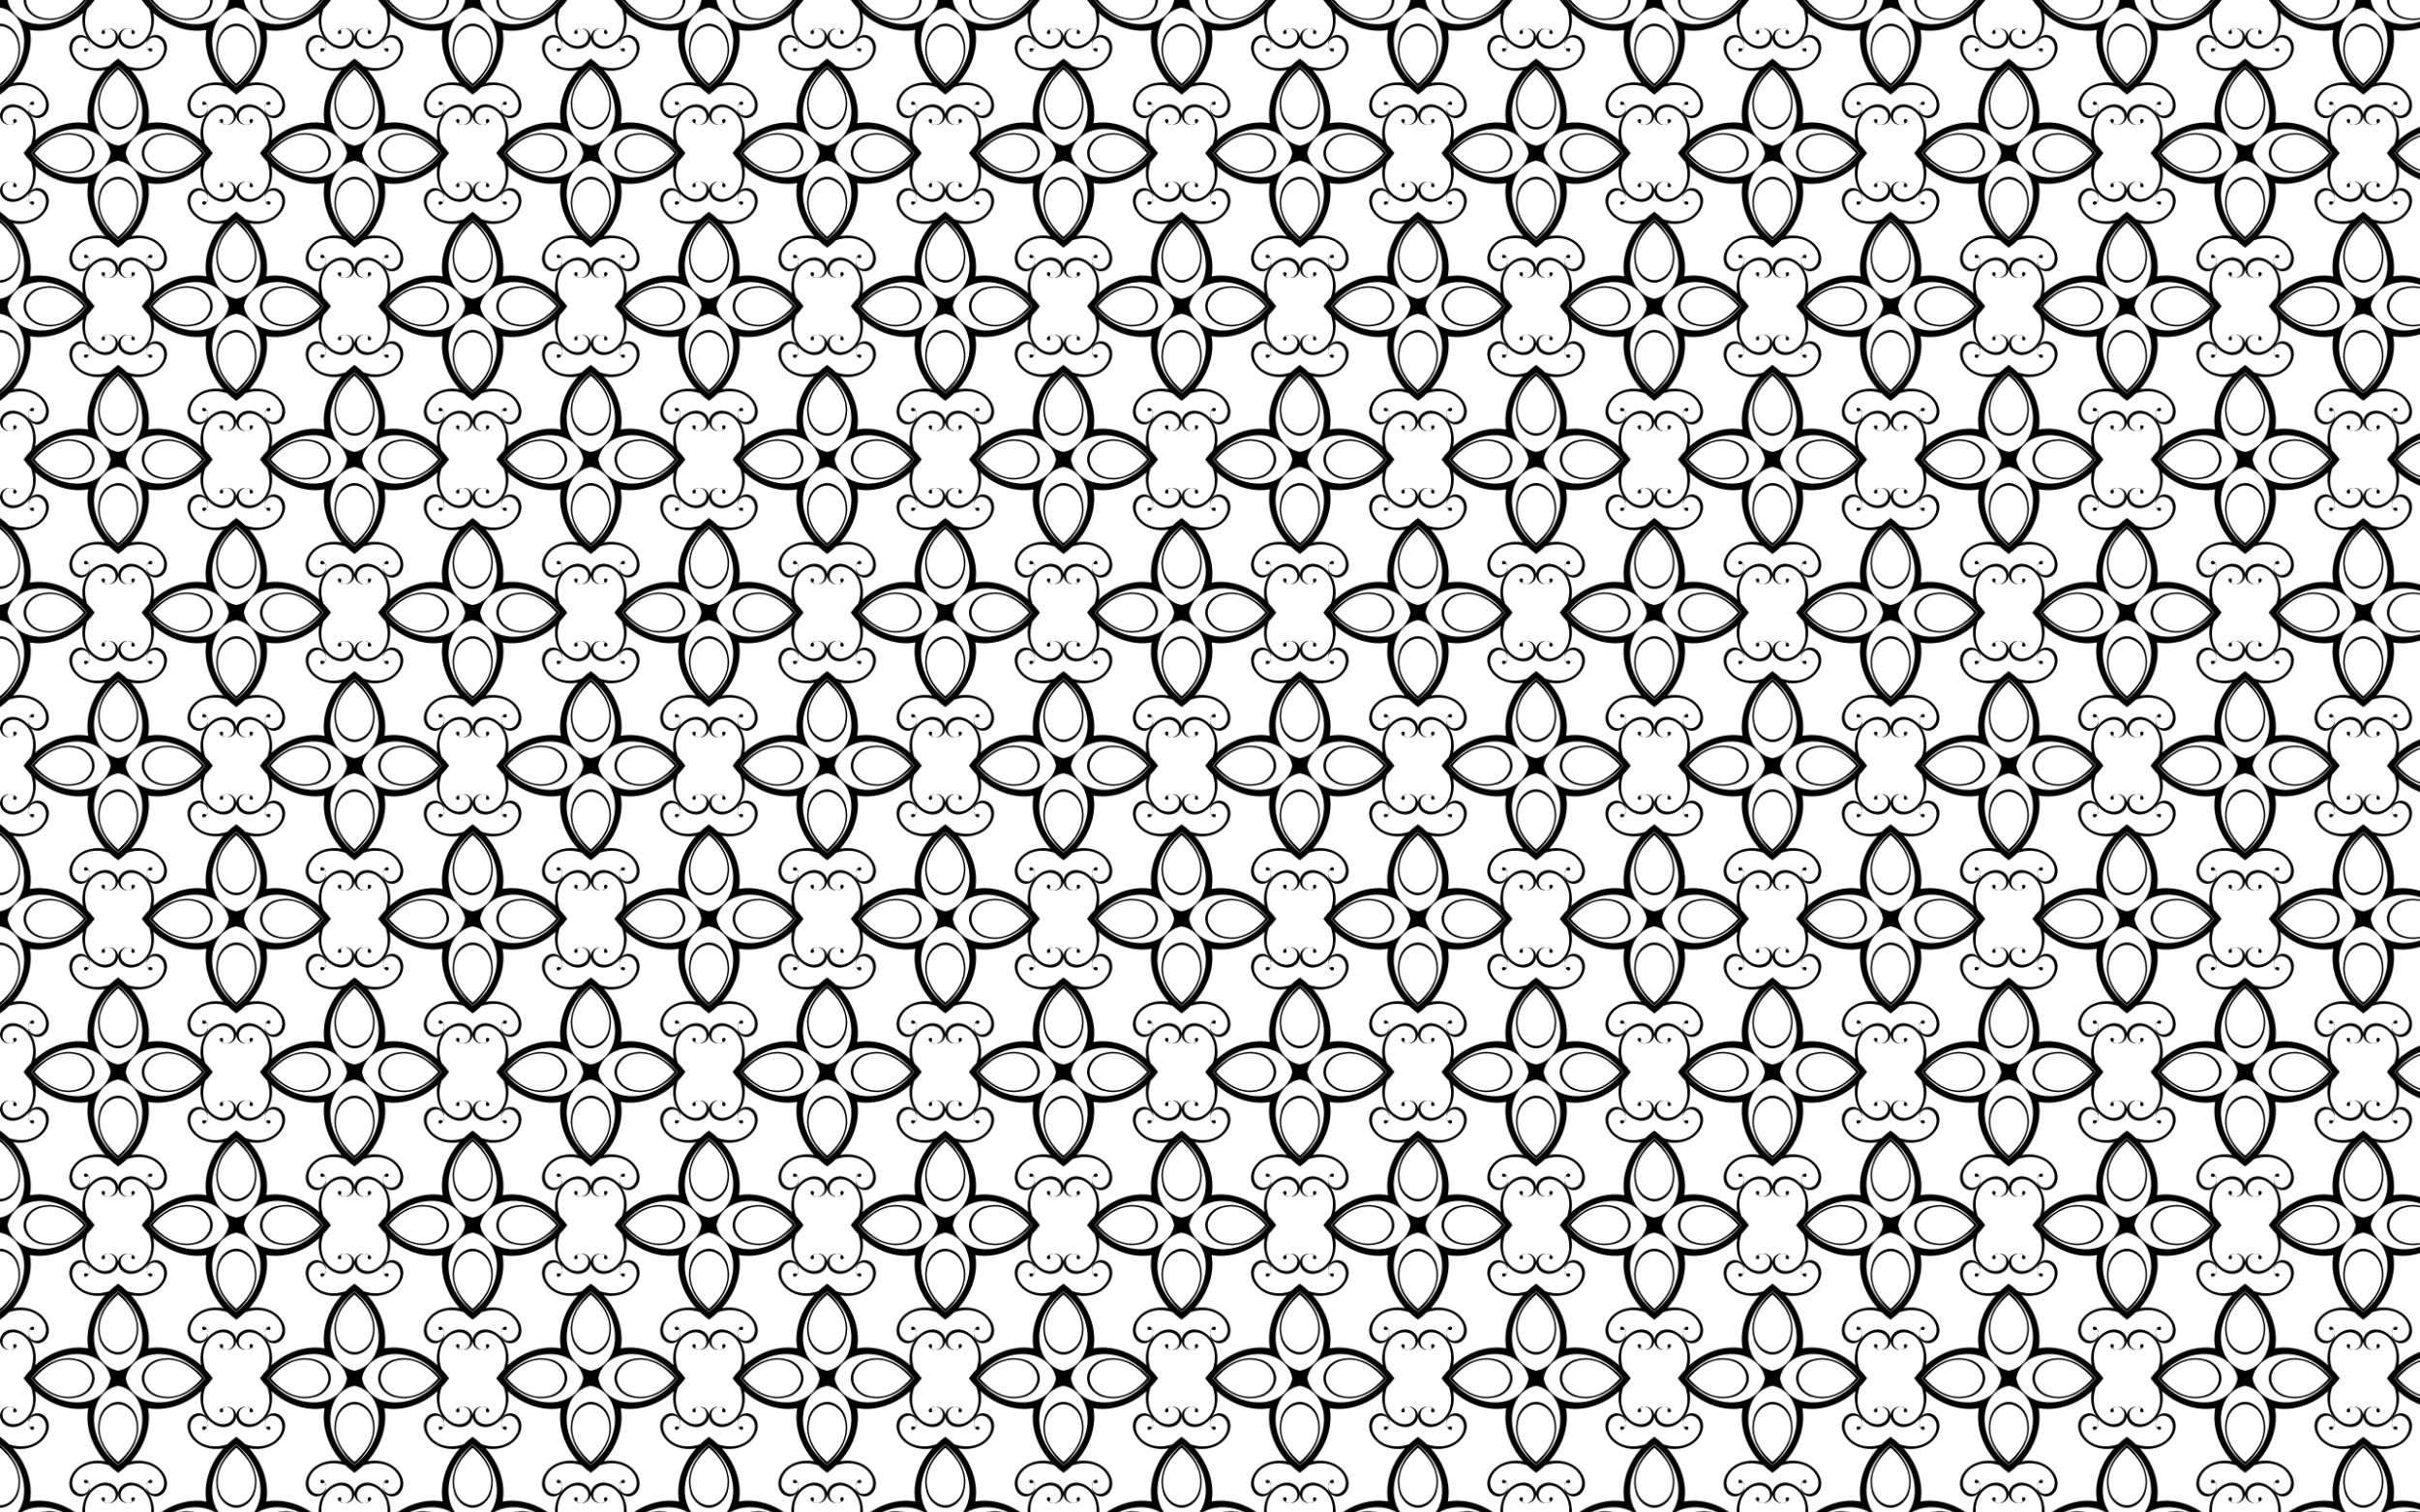 <?xml version="1.0" encoding="utf-8"?>

<!DOCTYPE svg PUBLIC "-//W3C//DTD SVG 1.1//EN" "http://www.w3.org/Graphics/SVG/1.1/DTD/svg11.dtd">
<svg version="1.1" id="Layer_1" xmlns="http://www.w3.org/2000/svg" xmlns:xlink="http://www.w3.org/1999/xlink" x="0px" y="0px"
	 viewBox="0 0 2560 1600" enable-background="new 0 0 2560 1600" xml:space="preserve">
<pattern  width="250" height="324" patternUnits="userSpaceOnUse" id="New_Pattern_4" viewBox="125 -449 250 324" overflow="visible">
	<g>
		<polygon fill="none" points="125,-449 375,-449 375,-125 125,-125 		"/>
		<g>
			<path d="M384.577-217.068c5.528,1.781,11.348,2.616,17.084,1.883c3.89-0.497,7.707-1.725,11.078-3.73
				c3.37-2.005,6.289-4.803,8.29-8.175c1.241-2.092,2.125-4.407,2.441-6.819
				c0.316-2.412,0.047-4.922-0.924-7.151c-0.972-2.23-2.666-4.16-4.821-5.288
				c-2.155-1.128-4.768-1.413-7.068-0.622c-1.323,0.455-2.529,1.249-3.464,2.289
				c-0.935,1.04-1.601,2.33-1.913,3.694c-0.123,0.536-0.189,1.08-0.203,1.63c-0.11-1.054-0.05-2.123,0.187-3.156
				c0.364-1.588,1.139-3.081,2.229-4.292c1.089-1.212,2.489-2.139,4.03-2.669
				c2.679-0.921,5.735-0.597,8.245,0.717c2.51,1.314,4.47,3.568,5.602,6.165c1.132,2.597,1.454,5.514,1.086,8.322
				c-0.23,1.756-0.722,3.472-1.41,5.104c-0.103,0.245-0.208,0.492-0.32,0.733l0,0
				c-0.337,0.723-0.715,1.426-1.122,2.111c-2.33,3.929-5.727,7.191-9.653,9.527
				c-3.926,2.335-8.366,3.756-12.897,4.336c-4.111,0.526-8.259,0.358-12.342-0.331
				c1.924,2.141,3.735,4.383,5.414,6.723c6.828,9.517,11.466,20.66,12.91,32.282
				c0.336,2.703,0.509,5.433,0.474,8.159l0.003,0.003c-0.038,3.017-0.322,6.028-0.878,8.988
				c2.96-0.556,5.971-0.84,8.988-0.878l0.003,0.003c2.726-0.034,5.455,0.138,8.159,0.474
				c11.622,1.444,22.765,6.081,32.282,12.91c2.34,1.68,4.582,3.49,6.723,5.414
				c-0.689-4.083-0.857-8.232-0.331-12.342c0.58-4.531,2.001-8.972,4.336-12.897
				c2.335-3.926,5.598-7.322,9.527-9.653c0.685-0.406,1.388-0.785,2.111-1.122l0,0
				c0.241-0.112,0.488-0.217,0.733-0.32c1.633-0.689,3.349-1.18,5.104-1.41c2.809-0.368,5.725-0.046,8.322,1.086
				c2.597,1.131,4.851,3.092,6.165,5.602c1.314,2.51,1.639,5.566,0.717,8.245c-0.53,1.541-1.458,2.941-2.669,4.03
				c-1.212,1.089-2.704,1.865-4.292,2.229c-1.033,0.237-2.102,0.297-3.156,0.187c0.55-0.014,1.094-0.08,1.63-0.203
				c1.364-0.312,2.653-0.978,3.694-1.913c1.04-0.935,1.834-2.141,2.289-3.464c0.791-2.3,0.507-4.913-0.622-7.068
				c-1.128-2.155-3.058-3.849-5.288-4.821c-2.229-0.972-4.74-1.24-7.151-0.924
				c-2.412,0.316-4.727,1.2-6.819,2.441c-3.373,2.001-6.171,4.919-8.175,8.29
				c-2.005,3.371-3.232,7.188-3.73,11.078c-0.734,5.736,0.102,11.556,1.883,17.084
				c2.886,2.994,5.555,6.203,7.993,9.577c-2.438,3.375-5.107,6.583-7.993,9.577
				c-1.781,5.528-2.616,11.348-1.883,17.084c0.497,3.89,1.725,7.707,3.73,11.078
				c2.005,3.37,4.803,6.289,8.175,8.29c2.092,1.241,4.407,2.125,6.819,2.441
				c2.412,0.316,4.922,0.047,7.151-0.924c2.23-0.972,4.16-2.666,5.288-4.821c1.128-2.155,1.413-4.768,0.622-7.068
				c-0.455-1.323-1.249-2.529-2.289-3.464c-1.04-0.935-2.33-1.601-3.694-1.913
				c-0.536-0.123-1.08-0.189-1.63-0.203c1.054-0.11,2.123-0.05,3.156,0.187c1.588,0.364,3.081,1.139,4.292,2.229
				c1.212,1.089,2.139,2.489,2.669,4.03c0.921,2.679,0.597,5.735-0.717,8.245
				c-1.314,2.51-3.568,4.47-6.165,5.602c-2.597,1.132-5.514,1.454-8.322,1.086
				c-1.756-0.23-3.472-0.722-5.104-1.41c-0.245-0.103-0.492-0.208-0.733-0.32l-0,0
				c-0.723-0.337-1.426-0.715-2.111-1.122c-3.929-2.33-7.191-5.727-9.527-9.653
				c-2.335-3.926-3.756-8.366-4.336-12.897c-0.526-4.111-0.358-8.259,0.331-12.342
				c-2.141,1.924-4.383,3.735-6.723,5.414c-9.517,6.828-20.66,11.466-32.282,12.91
				c-2.703,0.336-5.433,0.509-8.159,0.474l-0.003,0.003c-3.017-0.038-6.028-0.322-8.988-0.878
				c0.556,2.96,0.84,5.971,0.878,8.988l-0.003,0.003c0.034,2.726-0.138,5.455-0.474,8.159
				c-1.444,11.622-6.081,22.765-12.91,32.282c-1.68,2.34-3.49,4.582-5.414,6.723
				c4.083-0.689,8.231-0.857,12.342-0.331c4.531,0.58,8.972,2.001,12.897,4.336
				c3.926,2.335,7.322,5.598,9.653,9.527c0.407,0.685,0.785,1.388,1.122,2.111l-0,0
				c0.112,0.241,0.217,0.488,0.32,0.733c0.689,1.633,1.18,3.349,1.41,5.104c0.368,2.809,0.046,5.725-1.086,8.322
				c-1.131,2.597-3.092,4.851-5.602,6.165c-2.51,1.314-5.566,1.639-8.245,0.717
				c-1.541-0.53-2.941-1.458-4.03-2.669c-1.089-1.212-1.865-2.704-2.229-4.292
				c-0.237-1.033-0.297-2.102-0.187-3.156c0.014,0.55,0.08,1.094,0.203,1.63
				c0.312,1.364,0.978,2.653,1.913,3.694s2.141,1.834,3.464,2.289c2.3,0.791,4.913,0.507,7.068-0.622
				c2.155-1.128,3.849-3.058,4.821-5.288c0.972-2.229,1.24-4.74,0.924-7.151
				c-0.316-2.412-1.2-4.727-2.441-6.819c-2.001-3.373-4.919-6.171-8.29-8.175
				c-3.371-2.005-7.188-3.232-11.078-3.73c-5.736-0.734-11.556,0.102-17.084,1.883
				c-2.994,2.886-6.203,5.555-9.577,7.993c-3.375-2.438-6.583-5.107-9.577-7.993
				c-5.528-1.781-11.348-2.616-17.084-1.883c-3.89,0.497-7.707,1.725-11.078,3.73
				c-3.37,2.005-6.289,4.803-8.29,8.175c-1.241,2.092-2.125,4.407-2.441,6.819
				c-0.316,2.412-0.047,4.922,0.924,7.151c0.972,2.23,2.666,4.16,4.821,5.288
				c2.155,1.128,4.768,1.413,7.068,0.622c1.323-0.455,2.529-1.249,3.464-2.289s1.601-2.33,1.913-3.694
				c0.123-0.536,0.189-1.08,0.203-1.63c0.11,1.054,0.05,2.123-0.187,3.156c-0.364,1.588-1.139,3.081-2.229,4.292
				c-1.089,1.212-2.489,2.139-4.03,2.669c-2.679,0.921-5.735,0.597-8.245-0.717
				c-2.51-1.314-4.47-3.568-5.602-6.165c-1.132-2.597-1.454-5.514-1.086-8.322
				c0.23-1.756,0.722-3.472,1.41-5.104c0.103-0.245,0.208-0.492,0.32-0.733l-0-0
				c0.337-0.723,0.715-1.426,1.122-2.111c2.33-3.929,5.727-7.191,9.653-9.527
				c3.926-2.335,8.366-3.756,12.897-4.336c4.111-0.526,8.259-0.358,12.342,0.331
				c-1.924-2.141-3.735-4.383-5.414-6.723c-6.828-9.517-11.466-20.66-12.91-32.282
				c-0.336-2.703-0.509-5.433-0.474-8.159l-0.003-0.003c0.038-3.017,0.322-6.028,0.878-8.988
				c-2.96,0.556-5.971,0.84-8.988,0.878l-0.003-0.003c-2.726,0.034-5.455-0.138-8.159-0.474
				c-11.622-1.444-22.765-6.081-32.282-12.91c-2.34-1.68-4.582-3.49-6.723-5.414
				c0.689,4.083,0.857,8.232,0.331,12.342c-0.58,4.531-2.001,8.972-4.336,12.897
				c-2.335,3.926-5.598,7.322-9.527,9.653c-0.685,0.406-1.388,0.785-2.111,1.122l-0-0
				c-0.241,0.112-0.488,0.217-0.733,0.32c-1.633,0.689-3.349,1.18-5.104,1.41
				c-2.809,0.368-5.725,0.046-8.322-1.086c-2.597-1.131-4.851-3.092-6.165-5.602
				c-1.314-2.51-1.639-5.566-0.717-8.245c0.53-1.541,1.458-2.941,2.669-4.03c1.212-1.089,2.704-1.865,4.292-2.229
				c1.033-0.237,2.102-0.297,3.156-0.187c-0.55,0.014-1.094,0.08-1.63,0.203c-1.364,0.312-2.653,0.978-3.694,1.913
				c-1.04,0.935-1.834,2.141-2.289,3.464c-0.791,2.3-0.507,4.913,0.622,7.068
				c1.128,2.155,3.058,3.849,5.288,4.821c2.229,0.972,4.74,1.24,7.151,0.924c2.412-0.316,4.727-1.2,6.819-2.441
				c3.373-2.001,6.171-4.919,8.175-8.29c2.005-3.371,3.232-7.188,3.73-11.078
				c0.734-5.736-0.102-11.556-1.883-17.084c-2.886-2.994-5.555-6.203-7.993-9.577
				c2.438-3.375,5.107-6.583,7.993-9.577c1.781-5.528,2.616-11.348,1.883-17.084
				c-0.497-3.89-1.725-7.707-3.73-11.078c-2.005-3.37-4.803-6.289-8.175-8.29
				c-2.092-1.241-4.407-2.125-6.819-2.441c-2.412-0.316-4.922-0.047-7.151,0.924
				c-2.23,0.972-4.16,2.666-5.288,4.821c-1.128,2.155-1.413,4.768-0.622,7.068
				c0.455,1.323,1.249,2.529,2.289,3.464c1.04,0.935,2.33,1.601,3.694,1.913c0.536,0.123,1.08,0.189,1.63,0.203
				c-1.054,0.11-2.123,0.05-3.156-0.187c-1.588-0.364-3.081-1.139-4.292-2.229c-1.212-1.089-2.139-2.489-2.669-4.03
				c-0.921-2.679-0.597-5.735,0.717-8.245c1.314-2.51,3.568-4.47,6.165-5.602c2.597-1.132,5.514-1.454,8.322-1.086
				c1.756,0.23,3.472,0.722,5.104,1.41c0.245,0.103,0.492,0.208,0.733,0.32l0-0
				c0.723,0.337,1.426,0.715,2.111,1.122c3.929,2.331,7.191,5.727,9.527,9.653
				c2.335,3.926,3.756,8.366,4.336,12.897c0.526,4.111,0.358,8.259-0.331,12.342
				c2.141-1.924,4.383-3.735,6.723-5.414c9.517-6.828,20.66-11.466,32.282-12.91
				c2.703-0.336,5.433-0.509,8.159-0.474l0.003-0.003c3.017,0.038,6.028,0.322,8.988,0.878
				c-0.556-2.96-0.84-5.971-0.878-8.988l0.003-0.003c-0.034-2.726,0.138-5.455,0.474-8.159
				c1.444-11.622,6.081-22.765,12.91-32.282c1.68-2.34,3.49-4.582,5.414-6.723
				c-4.083,0.689-8.231,0.857-12.342,0.331c-4.531-0.58-8.972-2.001-12.897-4.336
				c-3.926-2.335-7.322-5.598-9.653-9.527c-0.407-0.685-0.785-1.388-1.122-2.111l0-0
				c-0.112-0.241-0.217-0.488-0.32-0.733c-0.689-1.633-1.18-3.349-1.41-5.104
				c-0.368-2.809-0.046-5.725,1.086-8.322c1.131-2.597,3.092-4.851,5.602-6.165
				c2.51-1.314,5.566-1.639,8.245-0.717c1.541,0.53,2.941,1.458,4.03,2.669c1.089,1.212,1.865,2.704,2.229,4.292
				c0.237,1.033,0.297,2.102,0.187,3.156c-0.014-0.55-0.08-1.094-0.203-1.63
				c-0.312-1.364-0.978-2.653-1.913-3.694c-0.935-1.04-2.141-1.834-3.464-2.289
				c-2.3-0.791-4.913-0.507-7.068,0.622c-2.155,1.128-3.849,3.058-4.821,5.288
				c-0.972,2.229-1.24,4.74-0.924,7.151c0.316,2.412,1.2,4.727,2.441,6.819
				c2.001,3.373,4.919,6.171,8.29,8.175c3.371,2.005,7.188,3.232,11.078,3.73
				c5.736,0.734,11.556-0.102,17.084-1.883c2.994-2.886,6.203-5.555,9.577-7.993
				C378.375-222.623,381.583-219.954,384.577-217.068z M389.432-140.235c4.571-4.242,7.777-9.864,9.508-15.855
				c1.732-5.991,2.022-12.341,1.252-18.53c-1.241-9.978-5.226-19.553-11.089-27.722
				c-3.956-5.512-8.752-10.392-14.104-14.568c-5.352,4.177-10.149,9.056-14.104,14.568
				c-5.863,8.169-9.848,17.744-11.089,27.722c-0.77,6.189-0.479,12.539,1.252,18.53
				c1.732,5.991,4.937,11.613,9.508,15.855c3.999,3.711,9.063,6.324,14.432,7.215
				C380.37-133.911,385.434-136.524,389.432-140.235z M359.765-139.432c-4.242-4.571-9.864-7.777-15.855-9.508
				c-5.991-1.732-12.341-2.022-18.53-1.252c-9.978,1.241-19.553,5.226-27.722,11.089
				c-5.512,3.956-10.392,8.752-14.568,14.104c4.176,5.352,9.056,10.149,14.568,14.104
				c8.169,5.863,17.744,9.848,27.722,11.089c6.189,0.77,12.539,0.479,18.53-1.252
				c5.991-1.732,11.613-4.937,15.855-9.508c3.711-3.999,6.324-9.063,7.215-14.432
				C366.089-130.37,363.476-135.434,359.765-139.432z M360.568-109.765c-4.571,4.242-7.777,9.864-9.508,15.855
				c-1.732,5.991-2.022,12.341-1.252,18.53c1.241,9.978,5.226,19.553,11.089,27.722
				c3.956,5.512,8.752,10.392,14.104,14.568c5.352-4.177,10.149-9.056,14.104-14.568
				c5.863-8.169,9.848-17.744,11.089-27.722c0.77-6.189,0.479-12.539-1.252-18.53
				c-1.732-5.991-4.937-11.613-9.508-15.855c-3.999-3.711-9.063-6.324-14.432-7.215
				C369.63-116.089,364.566-113.476,360.568-109.765z M390.235-110.568c4.242,4.571,9.864,7.777,15.855,9.508
				c5.991,1.732,12.341,2.022,18.53,1.252c9.978-1.241,19.553-5.226,27.722-11.089
				c5.512-3.956,10.392-8.752,14.568-14.104c-4.176-5.352-9.056-10.149-14.568-14.104
				c-8.169-5.863-17.744-9.848-27.722-11.089c-6.189-0.77-12.539-0.479-18.53,1.252
				c-5.991,1.732-11.613,4.937-15.855,9.508c-3.711,3.999-6.324,9.063-7.215,14.432
				C383.911-119.63,386.524-114.566,390.235-110.568z M381.657-210.145c2.978,3.183,8.331,10.823,9.992,14.261
				c2.6,5.382,4.141,10.978,4.602,16.712c0.347,4.311-1.023,12.416-2.701,15.981
				c-3.782,8.036-10.935,13.113-18.55,13.215c-7.614-0.102-14.768-5.179-18.55-13.215
				c-1.678-3.565-3.048-11.67-2.701-15.981c0.461-5.734,2.002-11.33,4.602-16.712
				c1.661-3.438,7.014-11.078,9.992-14.261c1.966-2.101,4.2-4.237,6.657-6.376
				C377.458-214.382,379.692-212.246,381.657-210.145z M289.855-131.657c3.183-2.978,10.823-8.331,14.261-9.992
				c5.382-2.6,10.977-4.141,16.712-4.603c4.311-0.347,12.416,1.023,15.981,2.701
				c8.036,3.782,13.113,10.935,13.215,18.55c-0.102,7.614-5.179,14.768-13.215,18.55
				c-3.565,1.678-11.67,3.048-15.981,2.701c-5.734-0.461-11.33-2.002-16.712-4.603
				c-3.438-1.661-11.078-7.014-14.261-9.992c-2.101-1.966-4.237-4.2-6.376-6.657
				C285.618-127.458,287.754-129.692,289.855-131.657z M368.343-39.855c-2.978-3.183-8.331-10.823-9.992-14.261
				c-2.6-5.382-4.141-10.978-4.602-16.712c-0.347-4.311,1.023-12.416,2.701-15.981
				c3.782-8.036,10.935-13.113,18.55-13.215c7.614,0.102,14.768,5.179,18.55,13.215
				c1.678,3.565,3.048,11.67,2.701,15.981c-0.461,5.734-2.002,11.33-4.602,16.712
				c-1.661,3.438-7.014,11.078-9.992,14.261c-1.966,2.101-4.2,4.237-6.657,6.376
				C372.542-35.618,370.308-37.754,368.343-39.855z M460.145-118.343c-3.183,2.978-10.823,8.331-14.261,9.992
				c-5.382,2.6-10.977,4.141-16.712,4.603c-4.311,0.347-12.416-1.023-15.981-2.701
				c-8.036-3.782-13.113-10.935-13.215-18.55c0.102-7.614,5.179-14.768,13.215-18.55
				c3.565-1.678,11.67-3.048,15.981-2.701c5.734,0.461,11.33,2.002,16.712,4.603
				c3.438,1.661,11.078,7.014,14.261,9.992c2.101,1.966,4.237,4.2,6.376,6.657
				C464.382-122.542,462.246-120.308,460.145-118.343z M384.648-155.793c5.136-3.399,8.215-8.581,9.505-15.989
				c2.305-13.248-3.289-26.88-15.959-38.888c-0.821-0.778-1.916-1.725-3.193-2.773
				c-1.278,1.048-2.373,1.995-3.193,2.773c-12.67,12.009-18.264,25.64-15.959,38.888
				c1.289,7.408,4.369,12.589,9.505,15.989c3.207,2.123,6.489,3.173,9.648,3.148
				C378.158-152.62,381.441-153.67,384.648-155.793z M344.207-134.648c-3.399-5.136-8.581-8.215-15.989-9.505
				c-13.248-2.305-26.88,3.289-38.888,15.959c-0.778,0.821-1.725,1.916-2.773,3.193
				c1.048,1.278,1.995,2.373,2.773,3.193c12.009,12.67,25.64,18.264,38.888,15.959
				c7.408-1.289,12.589-4.369,15.989-9.505c2.123-3.207,3.173-6.489,3.148-9.648
				C347.38-128.158,346.33-131.441,344.207-134.648z M365.352-94.207c-5.136,3.399-8.215,8.581-9.505,15.989
				c-2.305,13.248,3.289,26.88,15.959,38.888c0.821,0.778,1.916,1.725,3.193,2.773
				c1.278-1.048,2.373-1.995,3.193-2.773c12.67-12.009,18.264-25.64,15.959-38.888
				c-1.289-7.408-4.369-12.589-9.505-15.989c-3.207-2.123-6.489-3.173-9.648-3.148
				C371.842-97.38,368.559-96.33,365.352-94.207z M405.793-115.352c3.399,5.136,8.581,8.215,15.989,9.505
				c13.248,2.305,26.88-3.289,38.888-15.959c0.778-0.821,1.725-1.916,2.773-3.193
				c-1.048-1.278-1.995-2.373-2.773-3.193c-12.009-12.67-25.64-18.264-38.888-15.959
				c-7.408,1.289-12.589,4.369-15.989,9.505c-2.123,3.207-3.173,6.489-3.148,9.648
				C402.62-121.842,403.67-118.559,405.793-115.352z"/>
			<path d="M339.937-235.881c-0.922,0.402-1.337,1.478-0.935,2.4c0.402,0.922,1.47,1.341,2.392,0.938
				c0.49-0.214,1.066-0.618,1.434-1.09c0.006-0.006,0.003-0.016,0.009-0.022c0.811-0.916,1.423-2.013,1.763-3.189
				c0.236-0.815,0.342-1.665,0.321-2.513c-0.059,0.566-0.175,1.126-0.333,1.673c-0.301,1.04-0.782,2.034-1.409,2.916
				c-0.013-0.059-0.025-0.12-0.051-0.178C342.726-235.868,340.859-236.283,339.937-235.881z"/>
			<path d="M264.119-160.063c0.402-0.922,1.478-1.337,2.4-0.935s1.341,1.47,0.938,2.392
				c-0.214,0.49-0.618,1.066-1.09,1.434c-0.006,0.006-0.016,0.003-0.022,0.009
				c-0.916,0.811-2.013,1.423-3.189,1.763c-0.815,0.236-1.665,0.342-2.513,0.321c0.566-0.059,1.126-0.175,1.673-0.333
				c1.04-0.301,2.034-0.782,2.916-1.409c-0.059-0.013-0.12-0.025-0.178-0.051
				C264.132-157.274,263.717-159.141,264.119-160.063z"/>
			<polygon points="344.922,-239.358 344.922,-239.357 344.922,-239.358 			"/>
			<polygon points="260.642,-155.078 260.643,-155.078 260.642,-155.078 			"/>
		</g>
		<g>
			<path d="M134.577-217.068c5.528,1.781,11.348,2.616,17.084,1.883c3.89-0.497,7.707-1.725,11.078-3.73
				c3.37-2.005,6.289-4.803,8.29-8.175c1.241-2.092,2.125-4.407,2.441-6.819
				c0.316-2.412,0.047-4.922-0.924-7.151c-0.972-2.23-2.666-4.16-4.821-5.288
				c-2.155-1.128-4.768-1.413-7.068-0.622c-1.323,0.455-2.529,1.249-3.464,2.289
				c-0.935,1.04-1.601,2.33-1.913,3.694c-0.123,0.536-0.189,1.08-0.203,1.63c-0.11-1.054-0.05-2.123,0.187-3.156
				c0.364-1.588,1.139-3.081,2.229-4.292c1.089-1.212,2.489-2.139,4.03-2.669
				c2.679-0.921,5.735-0.597,8.245,0.717c2.51,1.314,4.47,3.568,5.602,6.165c1.132,2.597,1.454,5.514,1.086,8.322
				c-0.23,1.756-0.722,3.472-1.41,5.104c-0.103,0.245-0.208,0.492-0.32,0.733l0,0
				c-0.337,0.723-0.715,1.426-1.122,2.111c-2.331,3.929-5.727,7.191-9.653,9.527
				c-3.926,2.335-8.366,3.756-12.897,4.336c-4.111,0.526-8.259,0.358-12.342-0.331
				c1.924,2.141,3.735,4.383,5.414,6.723c6.828,9.517,11.466,20.66,12.91,32.282
				c0.336,2.703,0.509,5.433,0.474,8.159l0.003,0.003c-0.038,3.017-0.322,6.028-0.878,8.988
				c2.96-0.556,5.971-0.84,8.988-0.878l0.003,0.003c2.726-0.034,5.455,0.138,8.159,0.474
				c11.622,1.444,22.765,6.081,32.282,12.91c2.34,1.68,4.582,3.49,6.723,5.414
				c-0.689-4.083-0.857-8.232-0.331-12.342c0.58-4.531,2.001-8.972,4.336-12.897
				c2.335-3.926,5.598-7.322,9.527-9.653c0.685-0.406,1.388-0.785,2.111-1.122l0,0
				c0.241-0.112,0.488-0.217,0.733-0.32c1.633-0.689,3.349-1.18,5.104-1.41c2.809-0.368,5.725-0.046,8.322,1.086
				c2.597,1.131,4.851,3.092,6.165,5.602c1.314,2.51,1.639,5.566,0.717,8.245c-0.53,1.541-1.458,2.941-2.669,4.03
				c-1.212,1.089-2.704,1.865-4.292,2.229c-1.033,0.237-2.102,0.297-3.156,0.187
				c0.55-0.014,1.094-0.08,1.63-0.203c1.364-0.312,2.653-0.978,3.694-1.913c1.04-0.935,1.834-2.141,2.289-3.464
				c0.791-2.3,0.507-4.913-0.622-7.068c-1.128-2.155-3.058-3.849-5.288-4.821
				c-2.229-0.972-4.74-1.24-7.151-0.924c-2.412,0.316-4.727,1.2-6.819,2.441
				c-3.373,2.001-6.171,4.919-8.175,8.29c-2.005,3.371-3.232,7.188-3.73,11.078
				c-0.734,5.736,0.102,11.556,1.883,17.084c2.886,2.994,5.555,6.203,7.993,9.577
				c-2.438,3.375-5.107,6.583-7.993,9.577c-1.781,5.528-2.616,11.348-1.883,17.084
				c0.497,3.89,1.725,7.707,3.73,11.078c2.005,3.37,4.803,6.289,8.175,8.29
				c2.092,1.241,4.407,2.125,6.819,2.441c2.412,0.316,4.922,0.047,7.151-0.924c2.23-0.972,4.16-2.666,5.288-4.821
				c1.128-2.155,1.413-4.768,0.622-7.068c-0.455-1.323-1.249-2.529-2.289-3.464
				c-1.04-0.935-2.33-1.601-3.694-1.913c-0.536-0.123-1.08-0.189-1.63-0.203c1.054-0.11,2.123-0.05,3.156,0.187
				c1.588,0.364,3.081,1.139,4.292,2.229c1.212,1.089,2.139,2.489,2.669,4.03
				c0.921,2.679,0.597,5.735-0.717,8.245c-1.314,2.51-3.568,4.47-6.165,5.602
				c-2.597,1.132-5.514,1.454-8.322,1.086c-1.756-0.23-3.472-0.722-5.104-1.41
				c-0.245-0.103-0.492-0.208-0.733-0.32l-0,0c-0.723-0.337-1.426-0.715-2.111-1.122
				c-3.929-2.33-7.191-5.727-9.527-9.653c-2.335-3.926-3.756-8.366-4.336-12.897
				c-0.526-4.111-0.358-8.259,0.331-12.342c-2.141,1.924-4.383,3.735-6.723,5.414
				c-9.517,6.828-20.66,11.466-32.282,12.91c-2.703,0.336-5.433,0.509-8.159,0.474l-0.003,0.003
				c-3.017-0.038-6.028-0.322-8.988-0.878c0.556,2.96,0.84,5.971,0.878,8.988l-0.003,0.003
				c0.034,2.726-0.138,5.455-0.474,8.159c-1.444,11.622-6.081,22.765-12.91,32.282
				c-1.68,2.34-3.49,4.582-5.414,6.723c4.083-0.689,8.232-0.857,12.342-0.331
				c4.531,0.58,8.972,2.001,12.897,4.336c3.926,2.335,7.322,5.598,9.653,9.527
				c0.406,0.685,0.785,1.388,1.122,2.111l-0,0c0.112,0.241,0.217,0.488,0.32,0.733
				c0.689,1.633,1.18,3.349,1.41,5.104c0.368,2.809,0.046,5.725-1.086,8.322
				c-1.131,2.597-3.092,4.851-5.602,6.165c-2.51,1.314-5.566,1.639-8.245,0.717c-1.541-0.53-2.941-1.458-4.03-2.669
				c-1.089-1.212-1.865-2.704-2.229-4.292c-0.237-1.033-0.297-2.102-0.187-3.156
				c0.014,0.55,0.08,1.094,0.203,1.63c0.312,1.364,0.978,2.653,1.913,3.694c0.935,1.04,2.141,1.834,3.464,2.289
				c2.3,0.791,4.913,0.507,7.068-0.622c2.155-1.128,3.849-3.058,4.821-5.288c0.972-2.229,1.24-4.74,0.924-7.151
				c-0.316-2.412-1.2-4.727-2.441-6.819c-2.001-3.373-4.919-6.171-8.29-8.175
				c-3.371-2.005-7.188-3.232-11.078-3.73c-5.736-0.734-11.556,0.102-17.084,1.883
				c-2.994,2.886-6.203,5.555-9.577,7.993c-3.375-2.438-6.583-5.107-9.577-7.993
				c-5.528-1.781-11.348-2.616-17.084-1.883c-3.89,0.497-7.707,1.725-11.078,3.73
				c-3.37,2.005-6.289,4.803-8.29,8.175c-1.241,2.092-2.125,4.407-2.441,6.819
				c-0.316,2.412-0.047,4.922,0.924,7.151c0.972,2.23,2.666,4.16,4.821,5.288
				c2.155,1.128,4.768,1.413,7.068,0.622c1.323-0.455,2.529-1.249,3.464-2.289
				c0.935-1.04,1.601-2.33,1.913-3.694c0.123-0.536,0.189-1.08,0.203-1.63c0.11,1.054,0.05,2.123-0.187,3.156
				c-0.364,1.588-1.139,3.081-2.229,4.292c-1.089,1.212-2.489,2.139-4.03,2.669
				c-2.679,0.921-5.735,0.597-8.245-0.717c-2.51-1.314-4.47-3.568-5.602-6.165
				c-1.132-2.597-1.454-5.514-1.086-8.322c0.23-1.756,0.722-3.472,1.41-5.104
				c0.103-0.245,0.208-0.492,0.32-0.733l-0-0c0.337-0.723,0.715-1.426,1.122-2.111
				c2.33-3.929,5.727-7.191,9.653-9.527c3.926-2.335,8.366-3.756,12.897-4.336
				c4.111-0.526,8.259-0.358,12.342,0.331c-1.924-2.141-3.735-4.383-5.414-6.723
				c-6.828-9.517-11.466-20.66-12.91-32.282c-0.336-2.703-0.509-5.433-0.474-8.159l-0.003-0.003
				c0.038-3.017,0.322-6.028,0.878-8.988c-2.96,0.556-5.971,0.84-8.988,0.878l-0.003-0.003
				c-2.726,0.034-5.455-0.138-8.159-0.474c-11.622-1.444-22.765-6.081-32.282-12.91
				c-2.34-1.68-4.582-3.49-6.723-5.414c0.689,4.083,0.857,8.232,0.331,12.342
				c-0.58,4.531-2.001,8.972-4.336,12.897c-2.335,3.926-5.598,7.322-9.527,9.653
				c-0.685,0.406-1.388,0.785-2.111,1.122l-0-0c-0.241,0.112-0.488,0.217-0.733,0.32
				c-1.633,0.689-3.349,1.18-5.104,1.41c-2.809,0.368-5.725,0.046-8.322-1.086
				C4.81-75.762,2.556-77.722,1.242-80.232c-1.314-2.51-1.639-5.566-0.717-8.245c0.53-1.541,1.458-2.941,2.669-4.03
				c1.212-1.089,2.704-1.865,4.292-2.229c1.033-0.237,2.102-0.297,3.156-0.187c-0.55,0.014-1.094,0.08-1.63,0.203
				c-1.364,0.312-2.653,0.978-3.694,1.913c-1.04,0.935-1.834,2.141-2.289,3.464
				c-0.791,2.3-0.507,4.913,0.622,7.068c1.128,2.155,3.058,3.849,5.288,4.821c2.229,0.972,4.74,1.24,7.151,0.924
				c2.412-0.316,4.727-1.2,6.819-2.441c3.373-2.001,6.171-4.919,8.175-8.29
				c2.005-3.371,3.232-7.188,3.73-11.078c0.734-5.736-0.102-11.556-1.883-17.084
				c-2.886-2.994-5.555-6.203-7.993-9.577c2.438-3.375,5.107-6.583,7.993-9.577
				c1.781-5.528,2.616-11.348,1.883-17.084c-0.497-3.89-1.725-7.707-3.73-11.078
				c-2.005-3.37-4.803-6.289-8.175-8.29c-2.092-1.241-4.407-2.125-6.819-2.441
				c-2.412-0.316-4.922-0.047-7.151,0.924c-2.23,0.972-4.16,2.666-5.288,4.821
				c-1.128,2.155-1.413,4.768-0.622,7.068c0.455,1.323,1.249,2.529,2.289,3.464
				c1.04,0.935,2.33,1.601,3.694,1.913c0.536,0.123,1.08,0.189,1.63,0.203c-1.054,0.11-2.123,0.05-3.156-0.187
				c-1.588-0.364-3.081-1.139-4.292-2.229c-1.212-1.089-2.139-2.489-2.669-4.03
				c-0.921-2.679-0.597-5.735,0.717-8.245c1.314-2.51,3.568-4.47,6.165-5.602c2.597-1.132,5.514-1.454,8.322-1.086
				c1.756,0.23,3.472,0.722,5.104,1.41c0.245,0.103,0.492,0.208,0.733,0.32l0-0
				c0.723,0.337,1.426,0.715,2.111,1.122c3.929,2.331,7.191,5.727,9.527,9.653
				c2.335,3.926,3.756,8.366,4.336,12.897c0.526,4.111,0.358,8.259-0.331,12.342
				c2.141-1.924,4.383-3.735,6.723-5.414c9.517-6.828,20.66-11.466,32.282-12.91
				c2.703-0.336,5.433-0.509,8.159-0.474l0.003-0.003c3.017,0.038,6.028,0.322,8.988,0.878
				c-0.556-2.96-0.84-5.971-0.878-8.988l0.003-0.003c-0.034-2.726,0.138-5.455,0.474-8.159
				c1.444-11.622,6.081-22.765,12.91-32.282c1.68-2.34,3.49-4.582,5.414-6.723
				c-4.083,0.689-8.232,0.857-12.342,0.331c-4.531-0.58-8.972-2.001-12.897-4.336
				c-3.926-2.335-7.322-5.598-9.653-9.527c-0.406-0.685-0.785-1.388-1.122-2.111l0-0
				c-0.112-0.241-0.217-0.488-0.32-0.733c-0.689-1.633-1.18-3.349-1.41-5.104
				c-0.368-2.809-0.046-5.725,1.086-8.322c1.131-2.597,3.092-4.851,5.602-6.165c2.51-1.314,5.566-1.639,8.245-0.717
				c1.541,0.53,2.941,1.458,4.03,2.669c1.089,1.212,1.865,2.704,2.229,4.292c0.237,1.033,0.297,2.102,0.187,3.156
				c-0.014-0.55-0.08-1.094-0.203-1.63c-0.312-1.364-0.978-2.653-1.913-3.694
				c-0.935-1.04-2.141-1.834-3.464-2.289c-2.3-0.791-4.913-0.507-7.068,0.622
				c-2.155,1.128-3.849,3.058-4.821,5.288c-0.972,2.229-1.24,4.74-0.924,7.151
				c0.316,2.412,1.2,4.727,2.441,6.819c2.001,3.373,4.919,6.171,8.29,8.175
				c3.371,2.005,7.188,3.232,11.078,3.73c5.736,0.734,11.556-0.102,17.084-1.883
				c2.994-2.886,6.203-5.555,9.577-7.993C128.375-222.623,131.583-219.954,134.577-217.068z M139.432-140.235
				c4.571-4.242,7.777-9.864,9.508-15.855c1.732-5.991,2.022-12.341,1.252-18.53
				c-1.241-9.978-5.226-19.553-11.089-27.722c-3.956-5.512-8.752-10.392-14.104-14.568
				c-5.352,4.177-10.149,9.056-14.104,14.568c-5.863,8.169-9.848,17.744-11.089,27.722
				c-0.77,6.189-0.479,12.539,1.252,18.53c1.732,5.991,4.937,11.613,9.508,15.855
				c3.999,3.711,9.063,6.324,14.432,7.215C130.37-133.911,135.434-136.524,139.432-140.235z M109.765-139.432
				c-4.242-4.571-9.864-7.777-15.855-9.508c-5.991-1.732-12.341-2.022-18.53-1.252
				c-9.978,1.241-19.553,5.226-27.722,11.089c-5.512,3.956-10.392,8.752-14.568,14.104
				c4.177,5.352,9.056,10.149,14.568,14.104c8.169,5.863,17.744,9.848,27.722,11.089
				c6.189,0.77,12.539,0.479,18.53-1.252c5.991-1.732,11.613-4.937,15.855-9.508
				c3.711-3.999,6.324-9.063,7.215-14.432C116.089-130.37,113.476-135.434,109.765-139.432z M110.568-109.765
				c-4.571,4.242-7.777,9.864-9.508,15.855c-1.732,5.991-2.022,12.341-1.252,18.53
				c1.241,9.978,5.226,19.553,11.089,27.722c3.956,5.512,8.752,10.392,14.104,14.568
				c5.352-4.177,10.149-9.056,14.104-14.568c5.863-8.169,9.848-17.744,11.089-27.722
				c0.77-6.189,0.479-12.539-1.252-18.53c-1.732-5.991-4.937-11.613-9.508-15.855
				c-3.999-3.711-9.063-6.324-14.432-7.215C119.63-116.089,114.566-113.476,110.568-109.765z M140.235-110.568
				c4.242,4.571,9.864,7.777,15.855,9.508c5.991,1.732,12.341,2.022,18.53,1.252
				c9.978-1.241,19.553-5.226,27.722-11.089c5.512-3.956,10.392-8.752,14.568-14.104
				c-4.177-5.352-9.056-10.149-14.568-14.104c-8.169-5.863-17.744-9.848-27.722-11.089
				c-6.189-0.77-12.539-0.479-18.53,1.252c-5.991,1.732-11.613,4.937-15.855,9.508
				c-3.711,3.999-6.324,9.063-7.215,14.432C133.911-119.63,136.524-114.566,140.235-110.568z M131.657-210.145
				c2.978,3.183,8.331,10.823,9.992,14.261c2.6,5.382,4.141,10.978,4.603,16.712
				c0.347,4.311-1.023,12.416-2.701,15.981c-3.782,8.036-10.935,13.113-18.55,13.215
				c-7.614-0.102-14.768-5.179-18.55-13.215c-1.678-3.565-3.048-11.67-2.701-15.981
				c0.461-5.734,2.002-11.33,4.603-16.712c1.661-3.438,7.014-11.078,9.992-14.261
				c1.966-2.101,4.2-4.237,6.657-6.376C127.458-214.382,129.692-212.246,131.657-210.145z M39.855-131.657
				c3.183-2.978,10.823-8.331,14.261-9.992c5.382-2.6,10.978-4.141,16.712-4.603
				c4.311-0.347,12.416,1.023,15.981,2.701c8.036,3.782,13.113,10.935,13.215,18.55
				c-0.102,7.614-5.179,14.768-13.215,18.55c-3.565,1.678-11.67,3.048-15.981,2.701
				c-5.734-0.461-11.33-2.002-16.712-4.603c-3.438-1.661-11.078-7.014-14.261-9.992
				c-2.101-1.966-4.237-4.2-6.376-6.657C35.618-127.458,37.754-129.692,39.855-131.657z M118.343-39.855
				c-2.978-3.183-8.331-10.823-9.992-14.261c-2.6-5.382-4.141-10.978-4.603-16.712
				c-0.347-4.311,1.023-12.416,2.701-15.981c3.782-8.036,10.935-13.113,18.55-13.215
				c7.614,0.102,14.768,5.179,18.55,13.215c1.678,3.565,3.048,11.67,2.701,15.981
				c-0.461,5.734-2.002,11.33-4.603,16.712c-1.661,3.438-7.014,11.078-9.992,14.261
				c-1.966,2.101-4.2,4.237-6.657,6.376C122.542-35.618,120.308-37.754,118.343-39.855z M210.145-118.343
				c-3.183,2.978-10.823,8.331-14.261,9.992c-5.382,2.6-10.978,4.141-16.712,4.603
				c-4.311,0.347-12.416-1.023-15.981-2.701c-8.036-3.782-13.113-10.935-13.215-18.55
				c0.102-7.614,5.179-14.768,13.215-18.55c3.565-1.678,11.67-3.048,15.981-2.701
				c5.734,0.461,11.33,2.002,16.712,4.603c3.438,1.661,11.078,7.014,14.261,9.992
				c2.101,1.966,4.237,4.2,6.376,6.657C214.382-122.542,212.246-120.308,210.145-118.343z M134.648-155.793
				c5.136-3.399,8.215-8.581,9.505-15.989c2.305-13.248-3.289-26.88-15.959-38.888
				c-0.821-0.778-1.916-1.725-3.193-2.773c-1.278,1.048-2.373,1.995-3.193,2.773
				c-12.67,12.009-18.264,25.64-15.959,38.888c1.289,7.408,4.369,12.589,9.505,15.989
				c3.207,2.123,6.489,3.173,9.648,3.148C128.158-152.62,131.441-153.67,134.648-155.793z M94.207-134.648
				c-3.399-5.136-8.581-8.215-15.989-9.505c-13.248-2.305-26.88,3.289-38.888,15.959
				c-0.778,0.821-1.725,1.916-2.773,3.193c1.048,1.278,1.995,2.373,2.773,3.193
				c12.009,12.67,25.64,18.264,38.888,15.959c7.408-1.289,12.589-4.369,15.989-9.505
				c2.123-3.207,3.173-6.489,3.148-9.648C97.38-128.158,96.33-131.441,94.207-134.648z M115.352-94.207
				c-5.136,3.399-8.215,8.581-9.505,15.989c-2.305,13.248,3.289,26.88,15.959,38.888
				c0.821,0.778,1.916,1.725,3.193,2.773c1.278-1.048,2.373-1.995,3.193-2.773
				c12.67-12.009,18.264-25.64,15.959-38.888c-1.289-7.408-4.369-12.589-9.505-15.989
				c-3.207-2.123-6.489-3.173-9.648-3.148C121.842-97.38,118.559-96.33,115.352-94.207z M155.793-115.352
				c3.399,5.136,8.581,8.215,15.989,9.505c13.248,2.305,26.88-3.289,38.888-15.959
				c0.778-0.821,1.725-1.916,2.773-3.193c-1.048-1.278-1.995-2.373-2.773-3.193
				c-12.009-12.67-25.64-18.264-38.888-15.959c-7.408,1.289-12.589,4.369-15.989,9.505
				c-2.123,3.207-3.173,6.489-3.148,9.648C152.62-121.842,153.67-118.559,155.793-115.352z"/>
			<path d="M235.881-160.063c-0.402-0.922-1.478-1.337-2.4-0.935c-0.922,0.402-1.341,1.47-0.938,2.392
				c0.214,0.49,0.618,1.066,1.09,1.434c0.006,0.006,0.016,0.003,0.022,0.009c0.916,0.811,2.013,1.423,3.189,1.763
				c0.815,0.236,1.665,0.342,2.513,0.321c-0.566-0.059-1.126-0.175-1.673-0.333c-1.04-0.301-2.034-0.782-2.916-1.409
				c0.059-0.013,0.12-0.025,0.178-0.051C235.868-157.274,236.283-159.141,235.881-160.063z"/>
			<path d="M160.063-235.881c0.922,0.402,1.337,1.478,0.935,2.4c-0.402,0.922-1.47,1.341-2.392,0.938
				c-0.49-0.214-1.066-0.618-1.434-1.09c-0.006-0.006-0.003-0.016-0.009-0.022
				c-0.811-0.916-1.423-2.013-1.763-3.189c-0.236-0.815-0.342-1.665-0.321-2.513c0.059,0.566,0.175,1.126,0.333,1.673
				c0.301,1.04,0.782,2.034,1.409,2.916c0.013-0.059,0.025-0.12,0.051-0.178
				C157.274-235.868,159.141-236.283,160.063-235.881z"/>
			<polygon points="239.358,-155.078 239.357,-155.078 239.358,-155.078 			"/>
			<polygon points="155.078,-239.358 155.078,-239.357 155.078,-239.358 			"/>
		</g>
		<g>
			<path d="M259.577-379.068c5.528,1.781,11.348,2.616,17.084,1.883c3.89-0.497,7.707-1.725,11.078-3.73
				c3.37-2.005,6.289-4.803,8.29-8.175c1.241-2.092,2.125-4.407,2.441-6.819
				c0.316-2.412,0.047-4.922-0.924-7.151c-0.972-2.23-2.666-4.16-4.821-5.288
				c-2.155-1.128-4.768-1.413-7.068-0.622c-1.323,0.455-2.529,1.249-3.464,2.289
				c-0.935,1.04-1.601,2.33-1.913,3.694c-0.123,0.536-0.189,1.08-0.203,1.63c-0.11-1.054-0.05-2.123,0.187-3.156
				c0.364-1.588,1.139-3.081,2.229-4.292c1.089-1.212,2.489-2.139,4.03-2.669
				c2.679-0.921,5.735-0.597,8.245,0.717c2.51,1.314,4.47,3.568,5.602,6.165c1.132,2.597,1.454,5.514,1.086,8.322
				c-0.23,1.756-0.722,3.472-1.41,5.104c-0.103,0.245-0.208,0.492-0.32,0.733l0,0
				c-0.337,0.723-0.715,1.426-1.122,2.111c-2.33,3.929-5.727,7.191-9.653,9.527
				c-3.926,2.335-8.366,3.756-12.897,4.336c-4.111,0.526-8.259,0.358-12.342-0.331
				c1.924,2.141,3.735,4.383,5.414,6.723c6.828,9.517,11.466,20.66,12.91,32.282
				c0.336,2.703,0.509,5.433,0.474,8.159l0.003,0.003c-0.038,3.017-0.322,6.028-0.878,8.988
				c2.96-0.556,5.971-0.84,8.988-0.878l0.003,0.003c2.726-0.034,5.455,0.138,8.159,0.474
				c11.622,1.444,22.765,6.081,32.282,12.91c2.34,1.68,4.582,3.49,6.723,5.414
				c-0.689-4.083-0.857-8.231-0.331-12.342c0.58-4.531,2.001-8.972,4.336-12.897
				c2.335-3.926,5.598-7.322,9.527-9.653c0.685-0.407,1.388-0.785,2.111-1.122l0,0
				c0.241-0.112,0.488-0.217,0.733-0.32c1.633-0.689,3.349-1.18,5.104-1.41c2.809-0.368,5.725-0.046,8.322,1.086
				c2.597,1.131,4.851,3.092,6.165,5.602c1.314,2.51,1.639,5.566,0.717,8.245
				c-0.53,1.541-1.458,2.941-2.669,4.03c-1.212,1.089-2.704,1.865-4.292,2.229
				c-1.033,0.237-2.102,0.297-3.156,0.187c0.55-0.014,1.094-0.08,1.63-0.203c1.364-0.312,2.653-0.978,3.694-1.913
				c1.04-0.935,1.834-2.141,2.289-3.464c0.791-2.3,0.507-4.913-0.622-7.068c-1.128-2.155-3.058-3.849-5.288-4.821
				c-2.229-0.972-4.74-1.24-7.151-0.924c-2.412,0.316-4.727,1.2-6.819,2.441
				c-3.373,2.001-6.171,4.919-8.175,8.29c-2.005,3.371-3.232,7.188-3.73,11.078
				c-0.734,5.736,0.102,11.556,1.883,17.084c2.886,2.994,5.555,6.203,7.993,9.577
				c-2.438,3.375-5.107,6.583-7.993,9.577c-1.781,5.528-2.616,11.348-1.883,17.084
				c0.497,3.89,1.725,7.707,3.73,11.078c2.005,3.37,4.803,6.289,8.175,8.29
				c2.092,1.241,4.407,2.125,6.819,2.441c2.412,0.316,4.922,0.047,7.151-0.924c2.23-0.972,4.16-2.666,5.288-4.821
				c1.128-2.155,1.413-4.768,0.622-7.068c-0.455-1.323-1.249-2.529-2.289-3.464
				c-1.04-0.935-2.33-1.601-3.694-1.913c-0.536-0.123-1.08-0.189-1.63-0.203c1.054-0.11,2.123-0.05,3.156,0.187
				c1.588,0.364,3.081,1.139,4.292,2.229c1.212,1.089,2.139,2.489,2.669,4.03
				c0.921,2.679,0.597,5.735-0.717,8.245c-1.314,2.51-3.568,4.47-6.165,5.602
				c-2.597,1.132-5.514,1.454-8.322,1.086c-1.756-0.23-3.472-0.722-5.104-1.41
				c-0.245-0.103-0.492-0.208-0.733-0.32l-0,0c-0.723-0.337-1.426-0.715-2.111-1.122
				c-3.929-2.331-7.191-5.727-9.527-9.653c-2.335-3.926-3.756-8.366-4.336-12.897
				c-0.526-4.111-0.358-8.259,0.331-12.342c-2.141,1.924-4.383,3.735-6.723,5.414
				c-9.517,6.828-20.66,11.466-32.282,12.91c-2.703,0.336-5.433,0.509-8.159,0.474l-0.003,0.003
				c-3.017-0.038-6.028-0.322-8.988-0.878c0.556,2.96,0.84,5.971,0.878,8.988l-0.003,0.003
				c0.034,2.726-0.138,5.455-0.474,8.159c-1.444,11.622-6.081,22.765-12.91,32.282
				c-1.68,2.34-3.49,4.582-5.414,6.723c4.083-0.689,8.231-0.857,12.342-0.331
				c4.531,0.58,8.972,2.001,12.897,4.336c3.926,2.335,7.322,5.598,9.653,9.527
				c0.407,0.685,0.785,1.388,1.122,2.111l-0,0c0.112,0.241,0.217,0.488,0.32,0.733
				c0.689,1.633,1.18,3.349,1.41,5.104c0.368,2.809,0.046,5.725-1.086,8.322
				c-1.131,2.597-3.092,4.851-5.602,6.165c-2.51,1.314-5.566,1.639-8.245,0.717
				c-1.541-0.53-2.941-1.458-4.03-2.669c-1.089-1.212-1.865-2.704-2.229-4.292
				c-0.237-1.033-0.297-2.102-0.187-3.156c0.014,0.55,0.08,1.094,0.203,1.63
				c0.312,1.364,0.978,2.653,1.913,3.694c0.935,1.04,2.141,1.834,3.464,2.289
				c2.3,0.791,4.913,0.507,7.068-0.622c2.155-1.128,3.849-3.058,4.821-5.288c0.972-2.229,1.24-4.74,0.924-7.151
				c-0.316-2.412-1.2-4.727-2.441-6.819c-2.001-3.373-4.919-6.171-8.29-8.175
				c-3.371-2.005-7.188-3.232-11.078-3.73c-5.736-0.734-11.556,0.102-17.084,1.883
				c-2.994,2.886-6.203,5.555-9.577,7.993c-3.375-2.438-6.583-5.107-9.577-7.993
				c-5.528-1.781-11.348-2.616-17.084-1.883c-3.89,0.497-7.707,1.725-11.078,3.73
				c-3.37,2.005-6.289,4.803-8.29,8.175c-1.241,2.092-2.125,4.407-2.441,6.819
				c-0.316,2.412-0.047,4.922,0.924,7.151c0.972,2.23,2.666,4.16,4.821,5.288
				c2.155,1.128,4.768,1.413,7.068,0.622c1.323-0.455,2.529-1.249,3.464-2.289c0.935-1.04,1.601-2.33,1.913-3.694
				c0.123-0.536,0.189-1.08,0.203-1.63c0.11,1.054,0.05,2.123-0.187,3.156c-0.364,1.588-1.139,3.081-2.229,4.292
				c-1.089,1.212-2.489,2.139-4.03,2.669c-2.679,0.921-5.735,0.597-8.245-0.717
				c-2.51-1.314-4.47-3.568-5.602-6.165c-1.132-2.597-1.454-5.514-1.086-8.322
				c0.23-1.756,0.722-3.472,1.41-5.104c0.103-0.245,0.208-0.492,0.32-0.733l-0-0
				c0.337-0.723,0.715-1.426,1.122-2.111c2.331-3.929,5.727-7.191,9.653-9.527
				c3.926-2.335,8.366-3.756,12.897-4.336c4.111-0.526,8.259-0.358,12.342,0.331
				c-1.924-2.141-3.735-4.383-5.414-6.723c-6.828-9.517-11.466-20.66-12.91-32.282
				c-0.336-2.703-0.509-5.433-0.474-8.159l-0.003-0.003c0.038-3.017,0.322-6.028,0.878-8.988
				c-2.96,0.556-5.971,0.84-8.988,0.878l-0.003-0.003c-2.726,0.034-5.455-0.138-8.159-0.474
				c-11.622-1.444-22.765-6.081-32.282-12.91c-2.34-1.68-4.582-3.49-6.723-5.414
				c0.689,4.083,0.857,8.231,0.331,12.342c-0.58,4.531-2.001,8.972-4.336,12.897
				c-2.335,3.926-5.598,7.322-9.527,9.653c-0.685,0.406-1.388,0.785-2.111,1.122l-0-0
				c-0.241,0.112-0.488,0.217-0.733,0.32c-1.633,0.689-3.349,1.18-5.104,1.41
				c-2.809,0.368-5.725,0.046-8.322-1.086c-2.597-1.131-4.851-3.092-6.165-5.602
				c-1.314-2.51-1.639-5.566-0.717-8.245c0.53-1.541,1.458-2.941,2.669-4.03c1.212-1.089,2.704-1.865,4.292-2.229
				c1.033-0.237,2.102-0.297,3.156-0.187c-0.55,0.014-1.094,0.08-1.63,0.203
				c-1.364,0.312-2.653,0.978-3.694,1.913c-1.04,0.935-1.834,2.141-2.289,3.464
				c-0.791,2.3-0.507,4.913,0.622,7.068c1.128,2.155,3.058,3.849,5.288,4.821c2.229,0.972,4.74,1.24,7.151,0.924
				c2.412-0.316,4.727-1.2,6.819-2.441c3.373-2.001,6.171-4.919,8.175-8.29
				c2.005-3.371,3.232-7.188,3.73-11.078c0.734-5.736-0.102-11.556-1.883-17.084
				c-2.886-2.994-5.555-6.203-7.993-9.577c2.438-3.375,5.107-6.583,7.993-9.577
				c1.781-5.528,2.616-11.348,1.883-17.084c-0.497-3.89-1.725-7.707-3.73-11.078
				c-2.005-3.37-4.803-6.289-8.175-8.29c-2.092-1.241-4.407-2.125-6.819-2.441
				c-2.412-0.316-4.922-0.047-7.151,0.924c-2.23,0.972-4.16,2.666-5.288,4.821
				c-1.128,2.155-1.413,4.768-0.622,7.068c0.455,1.323,1.249,2.529,2.289,3.464
				c1.04,0.935,2.33,1.601,3.694,1.913c0.536,0.123,1.08,0.189,1.63,0.203c-1.054,0.11-2.123,0.05-3.156-0.187
				c-1.588-0.364-3.081-1.139-4.292-2.229c-1.212-1.089-2.139-2.489-2.669-4.03
				c-0.921-2.679-0.597-5.735,0.717-8.245c1.314-2.51,3.568-4.47,6.165-5.602c2.597-1.132,5.514-1.454,8.322-1.086
				c1.756,0.23,3.472,0.722,5.104,1.41c0.245,0.103,0.492,0.208,0.733,0.32l0-0
				c0.723,0.337,1.426,0.715,2.111,1.122c3.929,2.33,7.191,5.727,9.527,9.653
				c2.335,3.926,3.756,8.366,4.336,12.897c0.526,4.111,0.358,8.259-0.331,12.342
				c2.141-1.924,4.383-3.735,6.723-5.414c9.517-6.828,20.66-11.466,32.282-12.91
				c2.703-0.336,5.433-0.509,8.159-0.474l0.003-0.003c3.017,0.038,6.028,0.322,8.988,0.878
				c-0.556-2.96-0.84-5.971-0.878-8.988l0.003-0.003c-0.034-2.726,0.138-5.455,0.474-8.159
				c1.444-11.622,6.081-22.765,12.91-32.282c1.68-2.34,3.49-4.582,5.414-6.723
				c-4.083,0.689-8.232,0.857-12.342,0.331c-4.531-0.58-8.972-2.001-12.897-4.336
				c-3.926-2.335-7.322-5.598-9.653-9.527c-0.406-0.685-0.785-1.388-1.122-2.111l0-0
				c-0.112-0.241-0.217-0.488-0.32-0.733c-0.689-1.633-1.18-3.349-1.41-5.104
				c-0.368-2.809-0.046-5.725,1.086-8.322c1.131-2.597,3.092-4.851,5.602-6.165c2.51-1.314,5.566-1.639,8.245-0.717
				c1.541,0.53,2.941,1.458,4.03,2.669c1.089,1.212,1.865,2.704,2.229,4.292c0.237,1.033,0.297,2.102,0.187,3.156
				c-0.014-0.55-0.08-1.094-0.203-1.63c-0.312-1.364-0.978-2.653-1.913-3.694
				c-0.935-1.04-2.141-1.834-3.464-2.289c-2.3-0.791-4.913-0.507-7.068,0.622
				c-2.155,1.128-3.849,3.058-4.821,5.288c-0.972,2.229-1.24,4.74-0.924,7.151
				c0.316,2.412,1.2,4.727,2.441,6.819c2.001,3.373,4.919,6.171,8.29,8.175
				c3.371,2.005,7.188,3.232,11.078,3.73c5.736,0.734,11.556-0.102,17.084-1.883
				c2.994-2.886,6.203-5.555,9.577-7.993C253.375-384.623,256.583-381.954,259.577-379.068z M264.432-302.235
				c4.571-4.242,7.777-9.864,9.508-15.855c1.732-5.991,2.022-12.341,1.252-18.53
				c-1.241-9.978-5.226-19.553-11.089-27.722c-3.956-5.512-8.752-10.392-14.104-14.568
				c-5.352,4.176-10.149,9.056-14.104,14.568c-5.863,8.169-9.848,17.744-11.089,27.722
				c-0.77,6.189-0.479,12.539,1.252,18.53c1.732,5.991,4.937,11.613,9.508,15.855
				c3.999,3.711,9.063,6.324,14.432,7.215C255.37-295.911,260.434-298.524,264.432-302.235z M234.765-301.432
				c-4.242-4.571-9.864-7.777-15.855-9.508c-5.991-1.732-12.341-2.022-18.53-1.252
				c-9.978,1.241-19.553,5.226-27.722,11.089c-5.512,3.956-10.392,8.752-14.568,14.104
				c4.177,5.352,9.056,10.149,14.568,14.104c8.169,5.863,17.744,9.848,27.722,11.089
				c6.189,0.77,12.539,0.479,18.53-1.252c5.991-1.732,11.613-4.937,15.855-9.508
				c3.711-3.999,6.324-9.063,7.215-14.432C241.089-292.37,238.476-297.434,234.765-301.432z M235.568-271.765
				c-4.571,4.242-7.777,9.864-9.508,15.855c-1.732,5.991-2.022,12.341-1.252,18.53
				c1.241,9.978,5.226,19.553,11.089,27.722c3.956,5.512,8.752,10.392,14.104,14.568
				c5.352-4.177,10.149-9.056,14.104-14.568c5.863-8.169,9.848-17.744,11.089-27.722
				c0.77-6.189,0.479-12.539-1.252-18.53c-1.732-5.991-4.937-11.613-9.508-15.855
				c-3.999-3.711-9.063-6.324-14.432-7.215C244.63-278.089,239.566-275.476,235.568-271.765z M265.235-272.568
				c4.242,4.571,9.864,7.777,15.855,9.508c5.991,1.732,12.341,2.022,18.53,1.252
				c9.978-1.241,19.553-5.226,27.722-11.089c5.512-3.956,10.392-8.752,14.568-14.104
				c-4.176-5.352-9.056-10.149-14.568-14.104c-8.169-5.863-17.744-9.848-27.722-11.089
				c-6.189-0.77-12.539-0.479-18.53,1.252c-5.991,1.732-11.613,4.937-15.855,9.508
				c-3.711,3.999-6.324,9.063-7.215,14.432C258.911-281.63,261.524-276.566,265.235-272.568z M256.657-372.145
				c2.978,3.183,8.331,10.823,9.992,14.261c2.6,5.382,4.141,10.977,4.602,16.712
				c0.347,4.311-1.023,12.416-2.701,15.981c-3.782,8.036-10.935,13.113-18.55,13.215
				c-7.614-0.102-14.768-5.179-18.55-13.215c-1.678-3.565-3.048-11.67-2.701-15.981
				c0.461-5.734,2.002-11.33,4.603-16.712c1.661-3.438,7.014-11.078,9.992-14.261
				c1.966-2.101,4.2-4.237,6.657-6.376C252.458-376.382,254.692-374.246,256.657-372.145z M164.855-293.657
				c3.183-2.978,10.823-8.331,14.261-9.992c5.382-2.6,10.978-4.141,16.712-4.602
				c4.311-0.347,12.416,1.023,15.981,2.701c8.036,3.782,13.113,10.935,13.215,18.55
				c-0.102,7.614-5.179,14.768-13.215,18.55c-3.565,1.678-11.67,3.048-15.981,2.701
				c-5.734-0.461-11.33-2.002-16.712-4.602c-3.438-1.661-11.078-7.014-14.261-9.992
				c-2.101-1.966-4.237-4.2-6.376-6.657C160.618-289.458,162.754-291.692,164.855-293.657z M243.343-201.855
				c-2.978-3.183-8.331-10.823-9.992-14.261c-2.6-5.382-4.141-10.978-4.603-16.712
				c-0.347-4.311,1.023-12.416,2.701-15.981c3.782-8.036,10.935-13.113,18.55-13.215
				c7.614,0.102,14.768,5.179,18.55,13.215c1.678,3.565,3.048,11.67,2.701,15.981
				c-0.461,5.734-2.002,11.33-4.602,16.712c-1.661,3.438-7.014,11.078-9.992,14.261
				c-1.966,2.101-4.2,4.237-6.657,6.376C247.542-197.618,245.308-199.754,243.343-201.855z M335.145-280.343
				c-3.183,2.978-10.823,8.331-14.261,9.992c-5.382,2.6-10.977,4.141-16.712,4.602
				c-4.311,0.347-12.416-1.023-15.981-2.701c-8.036-3.782-13.113-10.935-13.215-18.55
				c0.102-7.614,5.179-14.768,13.215-18.55c3.565-1.678,11.67-3.048,15.981-2.701
				c5.734,0.461,11.33,2.002,16.712,4.602c3.438,1.661,11.078,7.014,14.261,9.992
				c2.101,1.966,4.237,4.2,6.376,6.657C339.382-284.542,337.246-282.308,335.145-280.343z M259.648-317.793
				c5.136-3.399,8.215-8.581,9.505-15.989c2.305-13.248-3.289-26.88-15.959-38.888
				c-0.821-0.778-1.916-1.725-3.193-2.773c-1.278,1.048-2.373,1.995-3.193,2.773
				c-12.67,12.009-18.264,25.64-15.959,38.888c1.289,7.408,4.369,12.589,9.505,15.989
				c3.207,2.123,6.489,3.173,9.648,3.148C253.158-314.62,256.441-315.67,259.648-317.793z M219.207-296.648
				c-3.399-5.136-8.581-8.215-15.989-9.505c-13.248-2.305-26.88,3.289-38.888,15.959
				c-0.778,0.821-1.725,1.916-2.773,3.193c1.048,1.278,1.995,2.373,2.773,3.193
				c12.009,12.67,25.64,18.264,38.888,15.959c7.408-1.289,12.589-4.369,15.989-9.505
				c2.123-3.207,3.173-6.489,3.148-9.648C222.38-290.158,221.33-293.441,219.207-296.648z M240.352-256.207
				c-5.136,3.399-8.215,8.581-9.505,15.989c-2.305,13.248,3.289,26.88,15.959,38.888
				c0.821,0.778,1.916,1.725,3.193,2.773c1.278-1.048,2.373-1.995,3.193-2.773
				c12.67-12.009,18.264-25.64,15.959-38.888c-1.289-7.408-4.369-12.589-9.505-15.989
				c-3.207-2.123-6.489-3.173-9.648-3.148C246.842-259.38,243.559-258.33,240.352-256.207z M280.793-277.352
				c3.399,5.136,8.581,8.215,15.989,9.505c13.248,2.305,26.88-3.289,38.888-15.959
				c0.778-0.821,1.725-1.916,2.773-3.193c-1.048-1.278-1.995-2.373-2.773-3.193
				c-12.009-12.67-25.64-18.264-38.888-15.959c-7.408,1.289-12.589,4.369-15.989,9.505
				c-2.123,3.207-3.173,6.489-3.148,9.648C277.62-283.842,278.67-280.559,280.793-277.352z"/>
			<path d="M214.937-397.881c-0.922,0.402-1.337,1.478-0.935,2.4s1.47,1.341,2.392,0.938
				c0.49-0.214,1.066-0.618,1.434-1.09c0.006-0.006,0.003-0.016,0.009-0.022
				c0.811-0.916,1.423-2.013,1.763-3.189c0.236-0.815,0.342-1.665,0.321-2.513c-0.059,0.566-0.175,1.126-0.333,1.673
				c-0.301,1.04-0.782,2.034-1.409,2.916c-0.013-0.059-0.025-0.12-0.051-0.178
				C217.726-397.868,215.859-398.283,214.937-397.881z"/>
			<path d="M139.119-251.937c0.402,0.922,1.478,1.337,2.4,0.935c0.922-0.402,1.341-1.47,0.938-2.392
				c-0.214-0.49-0.618-1.066-1.09-1.434c-0.006-0.006-0.016-0.003-0.022-0.009
				c-0.916-0.811-2.013-1.423-3.189-1.763c-0.815-0.236-1.665-0.342-2.513-0.321c0.566,0.059,1.126,0.175,1.673,0.333
				c1.04,0.301,2.034,0.782,2.916,1.409c-0.059,0.013-0.12,0.025-0.178,0.051
				C139.132-254.726,138.717-252.859,139.119-251.937z"/>
			<path d="M285.063-176.119c0.922-0.402,1.337-1.478,0.935-2.4c-0.402-0.922-1.47-1.341-2.392-0.938
				c-0.49,0.214-1.066,0.618-1.434,1.09c-0.006,0.006-0.003,0.016-0.009,0.022
				c-0.811,0.916-1.423,2.013-1.763,3.189c-0.236,0.815-0.342,1.665-0.321,2.513c0.059-0.566,0.175-1.126,0.333-1.673
				c0.301-1.04,0.782-2.034,1.409-2.916c0.013,0.059,0.025,0.12,0.051,0.178
				C282.274-176.132,284.141-175.717,285.063-176.119z"/>
			<path d="M360.881-322.063c-0.402-0.922-1.478-1.337-2.4-0.935s-1.341,1.47-0.938,2.392
				c0.214,0.49,0.618,1.066,1.09,1.434c0.006,0.006,0.016,0.003,0.022,0.009
				c0.916,0.811,2.013,1.423,3.189,1.763c0.815,0.236,1.665,0.342,2.513,0.321c-0.566-0.059-1.126-0.175-1.673-0.333
				c-1.04-0.301-2.034-0.782-2.916-1.409c0.059-0.013,0.12-0.025,0.178-0.051
				C360.868-319.274,361.283-321.141,360.881-322.063z"/>
			<path d="M285.063-397.881c0.922,0.402,1.337,1.478,0.935,2.4s-1.47,1.341-2.392,0.938
				c-0.49-0.214-1.066-0.618-1.434-1.09c-0.006-0.006-0.003-0.016-0.009-0.022
				c-0.811-0.916-1.423-2.013-1.763-3.189c-0.236-0.815-0.342-1.665-0.321-2.513c0.059,0.566,0.175,1.126,0.333,1.673
				c0.301,1.04,0.782,2.034,1.409,2.916c0.013-0.059,0.025-0.12,0.051-0.178
				C282.274-397.868,284.141-398.283,285.063-397.881z"/>
			<path d="M139.119-322.063c0.402-0.922,1.478-1.337,2.4-0.935c0.922,0.402,1.341,1.47,0.938,2.392
				c-0.214,0.49-0.618,1.066-1.09,1.434c-0.006,0.006-0.016,0.003-0.022,0.009
				c-0.916,0.811-2.013,1.423-3.189,1.763c-0.815,0.236-1.665,0.342-2.513,0.321c0.566-0.059,1.126-0.175,1.673-0.333
				c1.04-0.301,2.034-0.782,2.916-1.409c-0.059-0.013-0.12-0.025-0.178-0.051
				C139.132-319.274,138.717-321.141,139.119-322.063z"/>
			<path d="M214.937-176.119c-0.922-0.402-1.337-1.478-0.935-2.4c0.402-0.922,1.47-1.341,2.392-0.938
				c0.49,0.214,1.066,0.618,1.434,1.09c0.006,0.006,0.003,0.016,0.009,0.022c0.811,0.916,1.423,2.013,1.763,3.189
				c0.236,0.815,0.342,1.665,0.321,2.513c-0.059-0.566-0.175-1.126-0.333-1.673c-0.301-1.04-0.782-2.034-1.409-2.916
				c-0.013,0.059-0.025,0.12-0.051,0.178C217.726-176.132,215.859-175.717,214.937-176.119z"/>
			<path d="M360.881-251.937c-0.402,0.922-1.478,1.337-2.4,0.935s-1.341-1.47-0.938-2.392
				c0.214-0.49,0.618-1.066,1.09-1.434c0.006-0.006,0.016-0.003,0.022-0.009
				c0.916-0.811,2.013-1.423,3.189-1.763c0.815-0.236,1.665-0.342,2.513-0.321c-0.566,0.059-1.126,0.175-1.673,0.333
				c-1.04,0.301-2.034,0.782-2.916,1.409c0.059,0.013,0.12,0.025,0.178,0.051
				C360.868-254.726,361.283-252.859,360.881-251.937z"/>
			<polygon points="219.922,-401.358 219.922,-401.357 219.922,-401.358 			"/>
			<polygon points="135.642,-256.922 135.643,-256.922 135.642,-256.922 			"/>
			<polygon points="280.078,-172.642 280.078,-172.643 280.078,-172.642 			"/>
			<polygon points="364.358,-317.078 364.357,-317.078 364.358,-317.078 			"/>
			<polygon points="280.078,-401.358 280.078,-401.357 280.078,-401.358 			"/>
			<polygon points="135.642,-317.078 135.643,-317.078 135.642,-317.078 			"/>
			<polygon points="219.922,-172.642 219.922,-172.643 219.922,-172.642 			"/>
			<polygon points="364.358,-256.922 364.357,-256.922 364.358,-256.922 			"/>
		</g>
		<g>
			<path d="M384.577-541.068c5.528,1.781,11.348,2.616,17.084,1.883c3.89-0.497,7.707-1.725,11.078-3.73
				c3.37-2.005,6.289-4.803,8.29-8.175c1.241-2.092,2.125-4.407,2.441-6.819
				c0.316-2.412,0.047-4.922-0.924-7.151c-0.972-2.23-2.666-4.16-4.821-5.288
				c-2.155-1.128-4.768-1.413-7.068-0.622c-1.323,0.455-2.529,1.249-3.464,2.289
				c-0.935,1.04-1.601,2.33-1.913,3.694c-0.123,0.536-0.189,1.08-0.203,1.63c-0.11-1.054-0.05-2.123,0.187-3.156
				c0.364-1.588,1.139-3.081,2.229-4.292c1.089-1.212,2.489-2.139,4.03-2.669c2.679-0.921,5.735-0.597,8.245,0.717
				c2.51,1.314,4.47,3.568,5.602,6.165c1.132,2.597,1.454,5.514,1.086,8.322
				c-0.23,1.756-0.722,3.472-1.41,5.104c-0.103,0.245-0.208,0.492-0.32,0.733l0,0
				c-0.337,0.723-0.715,1.426-1.122,2.111c-2.33,3.929-5.727,7.191-9.653,9.527
				c-3.926,2.335-8.366,3.756-12.897,4.336c-4.111,0.526-8.259,0.358-12.342-0.331
				c1.924,2.141,3.735,4.383,5.414,6.723c6.828,9.517,11.466,20.66,12.91,32.282
				c0.336,2.703,0.509,5.433,0.474,8.159l0.003,0.003c-0.038,3.017-0.322,6.028-0.878,8.988
				c2.96-0.556,5.971-0.84,8.988-0.878l0.003,0.003c2.726-0.034,5.455,0.138,8.159,0.474
				c11.622,1.444,22.765,6.081,32.282,12.91c2.34,1.68,4.582,3.49,6.723,5.414
				c-0.689-4.083-0.857-8.231-0.331-12.342c0.58-4.531,2.001-8.972,4.336-12.897
				c2.335-3.926,5.598-7.322,9.527-9.653c0.685-0.407,1.388-0.785,2.111-1.122l0,0
				c0.241-0.112,0.488-0.217,0.733-0.32c1.633-0.689,3.349-1.18,5.104-1.41c2.809-0.368,5.725-0.046,8.322,1.086
				c2.597,1.131,4.851,3.092,6.165,5.602c1.314,2.51,1.639,5.566,0.717,8.245
				c-0.53,1.541-1.458,2.941-2.669,4.03c-1.212,1.089-2.704,1.865-4.292,2.229
				c-1.033,0.237-2.102,0.297-3.156,0.187c0.55-0.014,1.094-0.08,1.63-0.203c1.364-0.312,2.653-0.978,3.694-1.913
				c1.04-0.935,1.834-2.141,2.289-3.464c0.791-2.3,0.507-4.913-0.622-7.068c-1.128-2.155-3.058-3.849-5.288-4.821
				c-2.229-0.972-4.74-1.24-7.151-0.924c-2.412,0.316-4.727,1.2-6.819,2.441
				c-3.373,2.001-6.171,4.919-8.175,8.29c-2.005,3.371-3.232,7.188-3.73,11.078
				c-0.734,5.736,0.102,11.556,1.883,17.084c2.886,2.994,5.555,6.203,7.993,9.577
				c-2.438,3.375-5.107,6.583-7.993,9.577c-1.781,5.528-2.616,11.348-1.883,17.084
				c0.497,3.89,1.725,7.707,3.73,11.078c2.005,3.37,4.803,6.289,8.175,8.29
				c2.092,1.241,4.407,2.125,6.819,2.441c2.412,0.316,4.922,0.047,7.151-0.924c2.23-0.972,4.16-2.666,5.288-4.821
				c1.128-2.155,1.413-4.768,0.622-7.068c-0.455-1.323-1.249-2.529-2.289-3.464
				c-1.04-0.935-2.33-1.601-3.694-1.913c-0.536-0.123-1.08-0.189-1.63-0.203c1.054-0.11,2.123-0.05,3.156,0.187
				c1.588,0.364,3.081,1.139,4.292,2.229c1.212,1.089,2.139,2.489,2.669,4.03
				c0.921,2.679,0.597,5.735-0.717,8.245c-1.314,2.51-3.568,4.47-6.165,5.602
				c-2.597,1.132-5.514,1.454-8.322,1.086c-1.756-0.23-3.472-0.722-5.104-1.41
				c-0.245-0.103-0.492-0.208-0.733-0.32l-0,0c-0.723-0.337-1.426-0.715-2.111-1.122
				c-3.929-2.33-7.191-5.727-9.527-9.653c-2.335-3.926-3.756-8.366-4.336-12.897
				c-0.526-4.111-0.358-8.259,0.331-12.342c-2.141,1.924-4.383,3.735-6.723,5.414
				c-9.517,6.828-20.66,11.466-32.282,12.91c-2.703,0.336-5.433,0.509-8.159,0.474l-0.003,0.003
				c-3.017-0.038-6.028-0.322-8.988-0.878c0.556,2.96,0.84,5.971,0.878,8.988l-0.003,0.003
				c0.034,2.726-0.138,5.455-0.474,8.159c-1.444,11.622-6.081,22.765-12.91,32.282
				c-1.68,2.34-3.49,4.582-5.414,6.723c4.083-0.689,8.231-0.857,12.342-0.331
				c4.531,0.58,8.972,2.001,12.897,4.336c3.926,2.335,7.322,5.598,9.653,9.527
				c0.407,0.685,0.785,1.388,1.122,2.111l-0,0c0.112,0.241,0.217,0.488,0.32,0.733
				c0.689,1.633,1.18,3.349,1.41,5.104c0.368,2.809,0.046,5.725-1.086,8.322
				c-1.131,2.597-3.092,4.851-5.602,6.165c-2.51,1.314-5.566,1.639-8.245,0.717
				c-1.541-0.53-2.941-1.458-4.03-2.669c-1.089-1.212-1.865-2.704-2.229-4.292
				c-0.237-1.033-0.297-2.102-0.187-3.156c0.014,0.55,0.08,1.094,0.203,1.63c0.312,1.364,0.978,2.653,1.913,3.694
				c0.935,1.04,2.141,1.834,3.464,2.289c2.3,0.791,4.913,0.507,7.068-0.622c2.155-1.128,3.849-3.058,4.821-5.288
				c0.972-2.229,1.24-4.74,0.924-7.151c-0.316-2.412-1.2-4.727-2.441-6.819
				c-2.001-3.373-4.919-6.171-8.29-8.175c-3.371-2.005-7.188-3.232-11.078-3.73
				c-5.736-0.734-11.556,0.102-17.084,1.883c-2.994,2.886-6.203,5.555-9.577,7.993
				c-3.375-2.438-6.583-5.107-9.577-7.993c-5.528-1.781-11.348-2.616-17.084-1.883
				c-3.89,0.497-7.707,1.725-11.078,3.73c-3.37,2.005-6.289,4.803-8.29,8.175
				c-1.241,2.092-2.125,4.407-2.441,6.819c-0.316,2.412-0.047,4.922,0.924,7.151
				c0.972,2.23,2.666,4.16,4.821,5.288c2.155,1.128,4.768,1.413,7.068,0.622c1.323-0.455,2.529-1.249,3.464-2.289
				c0.935-1.04,1.601-2.33,1.913-3.694c0.123-0.536,0.189-1.08,0.203-1.63c0.11,1.054,0.05,2.123-0.187,3.156
				c-0.364,1.588-1.139,3.081-2.229,4.292c-1.089,1.212-2.489,2.139-4.03,2.669
				c-2.679,0.921-5.735,0.597-8.245-0.717c-2.51-1.314-4.47-3.568-5.602-6.165
				c-1.132-2.597-1.454-5.514-1.086-8.322c0.23-1.756,0.722-3.472,1.41-5.104
				c0.103-0.245,0.208-0.492,0.32-0.733l-0-0c0.337-0.723,0.715-1.426,1.122-2.111
				c2.33-3.929,5.727-7.191,9.653-9.527c3.926-2.335,8.366-3.756,12.897-4.336
				c4.111-0.526,8.259-0.358,12.342,0.331c-1.924-2.141-3.735-4.383-5.414-6.723
				c-6.828-9.517-11.466-20.66-12.91-32.282c-0.336-2.703-0.509-5.433-0.474-8.159l-0.003-0.003
				c0.038-3.017,0.322-6.028,0.878-8.988c-2.96,0.556-5.971,0.84-8.988,0.878l-0.003-0.003
				c-2.726,0.034-5.455-0.138-8.159-0.474c-11.622-1.444-22.765-6.081-32.282-12.91
				c-2.34-1.68-4.582-3.49-6.723-5.414c0.689,4.083,0.857,8.231,0.331,12.342
				c-0.58,4.531-2.001,8.972-4.336,12.897c-2.335,3.926-5.598,7.322-9.527,9.653
				c-0.685,0.407-1.388,0.785-2.111,1.122l-0-0c-0.241,0.112-0.488,0.217-0.733,0.32
				c-1.633,0.689-3.349,1.18-5.104,1.41c-2.809,0.368-5.725,0.046-8.322-1.086
				c-2.597-1.131-4.851-3.092-6.165-5.602c-1.314-2.51-1.639-5.566-0.717-8.245
				c0.53-1.541,1.458-2.941,2.669-4.03c1.212-1.089,2.704-1.865,4.292-2.229c1.033-0.237,2.102-0.297,3.156-0.187
				c-0.55,0.014-1.094,0.08-1.63,0.203c-1.364,0.312-2.653,0.978-3.694,1.913
				c-1.04,0.935-1.834,2.141-2.289,3.464c-0.791,2.3-0.507,4.913,0.622,7.068
				c1.128,2.155,3.058,3.849,5.288,4.821c2.229,0.972,4.74,1.24,7.151,0.924c2.412-0.316,4.727-1.2,6.819-2.441
				c3.373-2.001,6.171-4.919,8.175-8.29c2.005-3.371,3.232-7.188,3.73-11.078
				c0.734-5.736-0.102-11.556-1.883-17.084c-2.886-2.994-5.555-6.203-7.993-9.577
				c2.438-3.375,5.107-6.583,7.993-9.577c1.781-5.528,2.616-11.348,1.883-17.084
				c-0.497-3.89-1.725-7.707-3.73-11.078c-2.005-3.37-4.803-6.289-8.175-8.29
				c-2.092-1.241-4.407-2.125-6.819-2.441c-2.412-0.316-4.922-0.047-7.151,0.924
				c-2.23,0.972-4.16,2.666-5.288,4.821c-1.128,2.155-1.413,4.768-0.622,7.068
				c0.455,1.323,1.249,2.529,2.289,3.464c1.04,0.935,2.33,1.601,3.694,1.913
				c0.536,0.123,1.08,0.189,1.63,0.203c-1.054,0.11-2.123,0.05-3.156-0.187c-1.588-0.364-3.081-1.139-4.292-2.229
				c-1.212-1.089-2.139-2.489-2.669-4.03c-0.921-2.679-0.597-5.735,0.717-8.245
				c1.314-2.51,3.568-4.47,6.165-5.602c2.597-1.132,5.514-1.454,8.322-1.086c1.756,0.23,3.472,0.722,5.104,1.41
				c0.245,0.103,0.492,0.208,0.733,0.32l0-0c0.723,0.337,1.426,0.715,2.111,1.122
				c3.929,2.33,7.191,5.727,9.527,9.653c2.335,3.926,3.756,8.366,4.336,12.897
				c0.526,4.111,0.358,8.259-0.331,12.342c2.141-1.924,4.383-3.735,6.723-5.414
				c9.517-6.828,20.66-11.466,32.282-12.91c2.703-0.336,5.433-0.509,8.159-0.474l0.003-0.003
				c3.017,0.038,6.028,0.322,8.988,0.878c-0.556-2.96-0.84-5.971-0.878-8.988l0.003-0.003
				c-0.034-2.726,0.138-5.455,0.474-8.159c1.444-11.622,6.081-22.765,12.91-32.282
				c1.68-2.34,3.49-4.582,5.414-6.723c-4.083,0.689-8.231,0.857-12.342,0.331
				c-4.531-0.58-8.972-2.001-12.897-4.336c-3.926-2.335-7.322-5.598-9.653-9.527
				c-0.407-0.685-0.785-1.388-1.122-2.111l0-0c-0.112-0.241-0.217-0.488-0.32-0.733
				c-0.689-1.633-1.18-3.349-1.41-5.104c-0.368-2.809-0.046-5.726,1.086-8.322
				c1.131-2.597,3.092-4.851,5.602-6.165c2.51-1.314,5.566-1.639,8.245-0.717c1.541,0.53,2.941,1.458,4.03,2.669
				c1.089,1.212,1.865,2.704,2.229,4.292c0.237,1.033,0.297,2.102,0.187,3.156c-0.014-0.55-0.08-1.094-0.203-1.63
				c-0.312-1.364-0.978-2.653-1.913-3.694c-0.935-1.04-2.141-1.834-3.464-2.289
				c-2.3-0.791-4.913-0.507-7.068,0.622c-2.155,1.128-3.849,3.058-4.821,5.288
				c-0.972,2.229-1.24,4.74-0.924,7.151c0.316,2.412,1.2,4.727,2.441,6.819
				c2.001,3.373,4.919,6.171,8.29,8.175c3.371,2.005,7.188,3.232,11.078,3.73
				c5.736,0.734,11.556-0.102,17.084-1.883c2.994-2.886,6.203-5.555,9.577-7.993
				C378.375-546.623,381.583-543.955,384.577-541.068z M389.432-464.235c4.571-4.242,7.777-9.864,9.508-15.855
				c1.732-5.991,2.022-12.341,1.252-18.53c-1.241-9.978-5.226-19.553-11.089-27.722
				c-3.956-5.512-8.752-10.392-14.104-14.568c-5.352,4.177-10.149,9.056-14.104,14.568
				c-5.863,8.169-9.848,17.744-11.089,27.722c-0.77,6.189-0.479,12.539,1.252,18.53
				c1.732,5.991,4.937,11.613,9.508,15.855c3.999,3.711,9.063,6.324,14.432,7.215
				C380.37-457.911,385.434-460.524,389.432-464.235z M359.765-463.432c-4.242-4.571-9.864-7.777-15.855-9.508
				c-5.991-1.732-12.341-2.022-18.53-1.252c-9.978,1.241-19.553,5.226-27.722,11.089
				c-5.512,3.956-10.392,8.752-14.568,14.104c4.176,5.352,9.056,10.149,14.568,14.104
				c8.169,5.863,17.744,9.848,27.722,11.089c6.189,0.77,12.539,0.479,18.53-1.252
				c5.991-1.732,11.613-4.937,15.855-9.508c3.711-3.999,6.324-9.063,7.215-14.432
				C366.089-454.37,363.476-459.434,359.765-463.432z M360.568-433.765c-4.571,4.242-7.777,9.864-9.508,15.855
				c-1.732,5.991-2.022,12.341-1.252,18.53c1.241,9.978,5.226,19.553,11.089,27.722
				c3.956,5.512,8.752,10.392,14.104,14.568c5.352-4.176,10.149-9.056,14.104-14.568
				c5.863-8.169,9.848-17.744,11.089-27.722c0.77-6.189,0.479-12.539-1.252-18.53
				c-1.732-5.991-4.937-11.613-9.508-15.855c-3.999-3.711-9.063-6.324-14.432-7.215
				C369.63-440.089,364.566-437.476,360.568-433.765z M390.235-434.568c4.242,4.571,9.864,7.777,15.855,9.508
				c5.991,1.732,12.341,2.022,18.53,1.252c9.978-1.241,19.553-5.226,27.722-11.089
				c5.512-3.956,10.392-8.752,14.568-14.104c-4.176-5.352-9.056-10.149-14.568-14.104
				c-8.169-5.863-17.744-9.848-27.722-11.089c-6.189-0.77-12.539-0.479-18.53,1.252
				c-5.991,1.732-11.613,4.937-15.855,9.508c-3.711,3.999-6.324,9.063-7.215,14.432
				C383.911-443.63,386.524-438.566,390.235-434.568z M381.657-534.145c2.978,3.183,8.331,10.823,9.992,14.261
				c2.6,5.382,4.141,10.978,4.602,16.712c0.347,4.311-1.023,12.416-2.701,15.981
				c-3.782,8.036-10.935,13.113-18.55,13.215c-7.614-0.102-14.768-5.179-18.55-13.215
				c-1.678-3.565-3.048-11.67-2.701-15.981c0.461-5.734,2.002-11.33,4.602-16.712
				c1.661-3.438,7.014-11.078,9.992-14.261c1.966-2.101,4.2-4.237,6.657-6.376
				C377.458-538.382,379.692-536.246,381.657-534.145z M289.855-455.657c3.183-2.978,10.823-8.331,14.261-9.992
				c5.382-2.6,10.977-4.141,16.712-4.602c4.311-0.347,12.416,1.023,15.981,2.701
				c8.036,3.782,13.113,10.935,13.215,18.55c-0.102,7.614-5.179,14.768-13.215,18.55
				c-3.565,1.678-11.67,3.048-15.981,2.701c-5.734-0.461-11.33-2.002-16.712-4.602
				c-3.438-1.661-11.078-7.014-14.261-9.992c-2.101-1.966-4.237-4.2-6.376-6.657
				C285.618-451.458,287.754-453.692,289.855-455.657z M368.343-363.855c-2.978-3.183-8.331-10.823-9.992-14.261
				c-2.6-5.382-4.141-10.977-4.602-16.712c-0.347-4.311,1.023-12.416,2.701-15.981
				c3.782-8.036,10.935-13.113,18.55-13.215c7.614,0.102,14.768,5.179,18.55,13.215
				c1.678,3.565,3.048,11.67,2.701,15.981c-0.461,5.734-2.002,11.33-4.602,16.712
				c-1.661,3.438-7.014,11.078-9.992,14.261c-1.966,2.101-4.2,4.237-6.657,6.376
				C372.542-359.618,370.308-361.754,368.343-363.855z M460.145-442.343c-3.183,2.978-10.823,8.331-14.261,9.992
				c-5.382,2.6-10.977,4.141-16.712,4.602c-4.311,0.347-12.416-1.023-15.981-2.701
				c-8.036-3.782-13.113-10.935-13.215-18.55c0.102-7.614,5.179-14.768,13.215-18.55
				c3.565-1.678,11.67-3.048,15.981-2.701c5.734,0.461,11.33,2.002,16.712,4.602
				c3.438,1.661,11.078,7.014,14.261,9.992c2.101,1.966,4.237,4.2,6.376,6.657
				C464.382-446.542,462.246-444.308,460.145-442.343z M384.648-479.793c5.136-3.399,8.215-8.581,9.505-15.989
				c2.305-13.248-3.289-26.88-15.959-38.888c-0.821-0.778-1.916-1.725-3.193-2.773
				c-1.278,1.048-2.373,1.995-3.193,2.773c-12.67,12.009-18.264,25.64-15.959,38.888
				c1.289,7.408,4.369,12.589,9.505,15.989c3.207,2.123,6.489,3.173,9.648,3.148
				C378.158-476.62,381.441-477.67,384.648-479.793z M344.207-458.648c-3.399-5.136-8.581-8.215-15.989-9.505
				c-13.248-2.305-26.88,3.289-38.888,15.959c-0.778,0.821-1.725,1.916-2.773,3.193
				c1.048,1.278,1.995,2.373,2.773,3.193c12.009,12.67,25.64,18.264,38.888,15.959
				c7.408-1.289,12.589-4.369,15.989-9.505c2.123-3.207,3.173-6.489,3.148-9.648
				C347.38-452.158,346.33-455.441,344.207-458.648z M365.352-418.207c-5.136,3.399-8.215,8.581-9.505,15.989
				c-2.305,13.248,3.289,26.88,15.959,38.888c0.821,0.778,1.916,1.725,3.193,2.773
				c1.278-1.048,2.373-1.995,3.193-2.773c12.67-12.009,18.264-25.64,15.959-38.888
				c-1.289-7.408-4.369-12.589-9.505-15.989c-3.207-2.123-6.489-3.173-9.648-3.148
				C371.842-421.38,368.559-420.33,365.352-418.207z M405.793-439.352c3.399,5.136,8.581,8.215,15.989,9.505
				c13.248,2.305,26.88-3.289,38.888-15.959c0.778-0.821,1.725-1.916,2.773-3.193
				c-1.048-1.278-1.995-2.373-2.773-3.193c-12.009-12.67-25.64-18.264-38.888-15.959
				c-7.408,1.289-12.589,4.369-15.989,9.505c-2.123,3.207-3.173,6.489-3.148,9.648
				C402.62-445.842,403.67-442.559,405.793-439.352z"/>
			<path d="M264.119-413.937c0.402,0.922,1.478,1.337,2.4,0.935s1.341-1.47,0.938-2.392
				c-0.214-0.49-0.618-1.066-1.09-1.434c-0.006-0.006-0.016-0.003-0.022-0.009
				c-0.916-0.811-2.013-1.423-3.189-1.763c-0.815-0.236-1.665-0.342-2.513-0.321c0.566,0.059,1.126,0.175,1.673,0.333
				c1.04,0.301,2.034,0.782,2.916,1.409c-0.059,0.013-0.12,0.025-0.178,0.051
				C264.132-416.726,263.717-414.859,264.119-413.937z"/>
			<path d="M339.937-338.119c-0.922-0.402-1.337-1.478-0.935-2.4s1.47-1.341,2.392-0.938
				c0.49,0.214,1.066,0.618,1.434,1.09c0.006,0.006,0.003,0.016,0.009,0.022
				c0.811,0.916,1.423,2.013,1.763,3.189c0.236,0.815,0.342,1.665,0.321,2.513c-0.059-0.566-0.175-1.126-0.333-1.673
				c-0.301-1.04-0.782-2.034-1.409-2.916c-0.013,0.059-0.025,0.12-0.051,0.178
				C342.726-338.132,340.859-337.717,339.937-338.119z"/>
			<polygon points="260.642,-418.922 260.643,-418.922 260.642,-418.922 			"/>
			<polygon points="344.922,-334.642 344.922,-334.643 344.922,-334.642 			"/>
		</g>
		<g>
			<path d="M134.577-541.068c5.528,1.781,11.348,2.616,17.084,1.883c3.89-0.497,7.707-1.725,11.078-3.73
				c3.37-2.005,6.289-4.803,8.29-8.175c1.241-2.092,2.125-4.407,2.441-6.819
				c0.316-2.412,0.047-4.922-0.924-7.151c-0.972-2.23-2.666-4.16-4.821-5.288
				c-2.155-1.128-4.768-1.413-7.068-0.622c-1.323,0.455-2.529,1.249-3.464,2.289
				c-0.935,1.04-1.601,2.33-1.913,3.694c-0.123,0.536-0.189,1.08-0.203,1.63c-0.11-1.054-0.05-2.123,0.187-3.156
				c0.364-1.588,1.139-3.081,2.229-4.292c1.089-1.212,2.489-2.139,4.03-2.669c2.679-0.921,5.735-0.597,8.245,0.717
				c2.51,1.314,4.47,3.568,5.602,6.165c1.132,2.597,1.454,5.514,1.086,8.322
				c-0.23,1.756-0.722,3.472-1.41,5.104c-0.103,0.245-0.208,0.492-0.32,0.733l0,0
				c-0.337,0.723-0.715,1.426-1.122,2.111c-2.331,3.929-5.727,7.191-9.653,9.527
				c-3.926,2.335-8.366,3.756-12.897,4.336c-4.111,0.526-8.259,0.358-12.342-0.331
				c1.924,2.141,3.735,4.383,5.414,6.723c6.828,9.517,11.466,20.66,12.91,32.282
				c0.336,2.703,0.509,5.433,0.474,8.159l0.003,0.003c-0.038,3.017-0.322,6.028-0.878,8.988
				c2.96-0.556,5.971-0.84,8.988-0.878l0.003,0.003c2.726-0.034,5.455,0.138,8.159,0.474
				c11.622,1.444,22.765,6.081,32.282,12.91c2.34,1.68,4.582,3.49,6.723,5.414
				c-0.689-4.083-0.857-8.231-0.331-12.342c0.58-4.531,2.001-8.972,4.336-12.897
				c2.335-3.926,5.598-7.322,9.527-9.653c0.685-0.407,1.388-0.785,2.111-1.122l0,0
				c0.241-0.112,0.488-0.217,0.733-0.32c1.633-0.689,3.349-1.18,5.104-1.41c2.809-0.368,5.725-0.046,8.322,1.086
				c2.597,1.131,4.851,3.092,6.165,5.602c1.314,2.51,1.639,5.566,0.717,8.245
				c-0.53,1.541-1.458,2.941-2.669,4.03c-1.212,1.089-2.704,1.865-4.292,2.229
				c-1.033,0.237-2.102,0.297-3.156,0.187c0.55-0.014,1.094-0.08,1.63-0.203
				c1.364-0.312,2.653-0.978,3.694-1.913c1.04-0.935,1.834-2.141,2.289-3.464
				c0.791-2.3,0.507-4.913-0.622-7.068c-1.128-2.155-3.058-3.849-5.288-4.821
				c-2.229-0.972-4.74-1.24-7.151-0.924c-2.412,0.316-4.727,1.2-6.819,2.441
				c-3.373,2.001-6.171,4.919-8.175,8.29c-2.005,3.371-3.232,7.188-3.73,11.078
				c-0.734,5.736,0.102,11.556,1.883,17.084c2.886,2.994,5.555,6.203,7.993,9.577
				c-2.438,3.375-5.107,6.583-7.993,9.577c-1.781,5.528-2.616,11.348-1.883,17.084
				c0.497,3.89,1.725,7.707,3.73,11.078c2.005,3.37,4.803,6.289,8.175,8.29
				c2.092,1.241,4.407,2.125,6.819,2.441c2.412,0.316,4.922,0.047,7.151-0.924c2.23-0.972,4.16-2.666,5.288-4.821
				c1.128-2.155,1.413-4.768,0.622-7.068c-0.455-1.323-1.249-2.529-2.289-3.464
				c-1.04-0.935-2.33-1.601-3.694-1.913c-0.536-0.123-1.08-0.189-1.63-0.203c1.054-0.11,2.123-0.05,3.156,0.187
				c1.588,0.364,3.081,1.139,4.292,2.229c1.212,1.089,2.139,2.489,2.669,4.03
				c0.921,2.679,0.597,5.735-0.717,8.245c-1.314,2.51-3.568,4.47-6.165,5.602
				c-2.597,1.132-5.514,1.454-8.322,1.086c-1.756-0.23-3.472-0.722-5.104-1.41
				c-0.245-0.103-0.492-0.208-0.733-0.32l-0,0c-0.723-0.337-1.426-0.715-2.111-1.122
				c-3.929-2.33-7.191-5.727-9.527-9.653c-2.335-3.926-3.756-8.366-4.336-12.897
				c-0.526-4.111-0.358-8.259,0.331-12.342c-2.141,1.924-4.383,3.735-6.723,5.414
				c-9.517,6.828-20.66,11.466-32.282,12.91c-2.703,0.336-5.433,0.509-8.159,0.474l-0.003,0.003
				c-3.017-0.038-6.028-0.322-8.988-0.878c0.556,2.96,0.84,5.971,0.878,8.988l-0.003,0.003
				c0.034,2.726-0.138,5.455-0.474,8.159c-1.444,11.622-6.081,22.765-12.91,32.282
				c-1.68,2.34-3.49,4.582-5.414,6.723c4.083-0.689,8.232-0.857,12.342-0.331
				c4.531,0.58,8.972,2.001,12.897,4.336c3.926,2.335,7.322,5.598,9.653,9.527
				c0.406,0.685,0.785,1.388,1.122,2.111l-0,0c0.112,0.241,0.217,0.488,0.32,0.733
				c0.689,1.633,1.18,3.349,1.41,5.104c0.368,2.809,0.046,5.725-1.086,8.322
				c-1.131,2.597-3.092,4.851-5.602,6.165c-2.51,1.314-5.566,1.639-8.245,0.717
				c-1.541-0.53-2.941-1.458-4.03-2.669c-1.089-1.212-1.865-2.704-2.229-4.292
				c-0.237-1.033-0.297-2.102-0.187-3.156c0.014,0.55,0.08,1.094,0.203,1.63c0.312,1.364,0.978,2.653,1.913,3.694
				c0.935,1.04,2.141,1.834,3.464,2.289c2.3,0.791,4.913,0.507,7.068-0.622c2.155-1.128,3.849-3.058,4.821-5.288
				c0.972-2.229,1.24-4.74,0.924-7.151c-0.316-2.412-1.2-4.727-2.441-6.819
				c-2.001-3.373-4.919-6.171-8.29-8.175c-3.371-2.005-7.188-3.232-11.078-3.73
				c-5.736-0.734-11.556,0.102-17.084,1.883c-2.994,2.886-6.203,5.555-9.577,7.993
				c-3.375-2.438-6.583-5.107-9.577-7.993c-5.528-1.781-11.348-2.616-17.084-1.883
				c-3.89,0.497-7.707,1.725-11.078,3.73c-3.37,2.005-6.289,4.803-8.29,8.175
				c-1.241,2.092-2.125,4.407-2.441,6.819c-0.316,2.412-0.047,4.922,0.924,7.151
				c0.972,2.23,2.666,4.16,4.821,5.288c2.155,1.128,4.768,1.413,7.068,0.622c1.323-0.455,2.529-1.249,3.464-2.289
				c0.935-1.04,1.601-2.33,1.913-3.694c0.123-0.536,0.189-1.08,0.203-1.63c0.11,1.054,0.05,2.123-0.187,3.156
				c-0.364,1.588-1.139,3.081-2.229,4.292c-1.089,1.212-2.489,2.139-4.03,2.669
				c-2.679,0.921-5.735,0.597-8.245-0.717c-2.51-1.314-4.47-3.568-5.602-6.165
				c-1.132-2.597-1.454-5.514-1.086-8.322c0.23-1.756,0.722-3.472,1.41-5.104
				c0.103-0.245,0.208-0.492,0.32-0.733l-0-0c0.337-0.723,0.715-1.426,1.122-2.111
				c2.33-3.929,5.727-7.191,9.653-9.527c3.926-2.335,8.366-3.756,12.897-4.336
				c4.111-0.526,8.259-0.358,12.342,0.331c-1.924-2.141-3.735-4.383-5.414-6.723
				c-6.828-9.517-11.466-20.66-12.91-32.282c-0.336-2.703-0.509-5.433-0.474-8.159l-0.003-0.003
				c0.038-3.017,0.322-6.028,0.878-8.988c-2.96,0.556-5.971,0.84-8.988,0.878l-0.003-0.003
				c-2.726,0.034-5.455-0.138-8.159-0.474c-11.622-1.444-22.765-6.081-32.282-12.91
				c-2.34-1.68-4.582-3.49-6.723-5.414c0.689,4.083,0.857,8.231,0.331,12.342
				c-0.58,4.531-2.001,8.972-4.336,12.897c-2.335,3.926-5.598,7.322-9.527,9.653
				c-0.685,0.407-1.388,0.785-2.111,1.122l-0-0c-0.241,0.112-0.488,0.217-0.733,0.32
				c-1.633,0.689-3.349,1.18-5.104,1.41c-2.809,0.368-5.725,0.046-8.322-1.086
				c-2.597-1.131-4.851-3.092-6.165-5.602c-1.314-2.51-1.639-5.566-0.717-8.245
				c0.53-1.541,1.458-2.941,2.669-4.03c1.212-1.089,2.704-1.865,4.292-2.229c1.033-0.237,2.102-0.297,3.156-0.187
				c-0.55,0.014-1.094,0.08-1.63,0.203c-1.364,0.312-2.653,0.978-3.694,1.913s-1.834,2.141-2.289,3.464
				c-0.791,2.3-0.507,4.913,0.622,7.068c1.128,2.155,3.058,3.849,5.288,4.821c2.229,0.972,4.74,1.24,7.151,0.924
				c2.412-0.316,4.727-1.2,6.819-2.441c3.373-2.001,6.171-4.919,8.175-8.29
				c2.005-3.371,3.232-7.188,3.73-11.078c0.734-5.736-0.102-11.556-1.883-17.084
				c-2.886-2.994-5.555-6.203-7.993-9.577c2.438-3.375,5.107-6.583,7.993-9.577
				c1.781-5.528,2.616-11.348,1.883-17.084c-0.497-3.89-1.725-7.707-3.73-11.078
				c-2.005-3.37-4.803-6.289-8.175-8.29c-2.092-1.241-4.407-2.125-6.819-2.441
				c-2.412-0.316-4.922-0.047-7.151,0.924c-2.23,0.972-4.16,2.666-5.288,4.821
				c-1.128,2.155-1.413,4.768-0.622,7.068c0.455,1.323,1.249,2.529,2.289,3.464s2.33,1.601,3.694,1.913
				c0.536,0.123,1.08,0.189,1.63,0.203c-1.054,0.11-2.123,0.05-3.156-0.187c-1.588-0.364-3.081-1.139-4.292-2.229
				c-1.212-1.089-2.139-2.489-2.669-4.03c-0.921-2.679-0.597-5.735,0.717-8.245
				c1.314-2.51,3.568-4.47,6.165-5.602c2.597-1.132,5.514-1.454,8.322-1.086c1.756,0.23,3.472,0.722,5.104,1.41
				c0.245,0.103,0.492,0.208,0.733,0.32l0-0c0.723,0.337,1.426,0.715,2.111,1.122
				c3.929,2.33,7.191,5.727,9.527,9.653c2.335,3.926,3.756,8.366,4.336,12.897
				c0.526,4.111,0.358,8.259-0.331,12.342c2.141-1.924,4.383-3.735,6.723-5.414
				c9.517-6.828,20.66-11.466,32.282-12.91c2.703-0.336,5.433-0.509,8.159-0.474l0.003-0.003
				c3.017,0.038,6.028,0.322,8.988,0.878c-0.556-2.96-0.84-5.971-0.878-8.988l0.003-0.003
				c-0.034-2.726,0.138-5.455,0.474-8.159c1.444-11.622,6.081-22.765,12.91-32.282
				c1.68-2.34,3.49-4.582,5.414-6.723c-4.083,0.689-8.232,0.857-12.342,0.331
				c-4.531-0.58-8.972-2.001-12.897-4.336c-3.926-2.335-7.322-5.598-9.653-9.527
				c-0.406-0.685-0.785-1.388-1.122-2.111l0-0c-0.112-0.241-0.217-0.488-0.32-0.733
				c-0.689-1.633-1.18-3.349-1.41-5.104c-0.368-2.809-0.046-5.726,1.086-8.322
				c1.131-2.597,3.092-4.851,5.602-6.165c2.51-1.314,5.566-1.639,8.245-0.717c1.541,0.53,2.941,1.458,4.03,2.669
				c1.089,1.212,1.865,2.704,2.229,4.292c0.237,1.033,0.297,2.102,0.187,3.156c-0.014-0.55-0.08-1.094-0.203-1.63
				c-0.312-1.364-0.978-2.653-1.913-3.694c-0.935-1.04-2.141-1.834-3.464-2.289
				c-2.3-0.791-4.913-0.507-7.068,0.622c-2.155,1.128-3.849,3.058-4.821,5.288
				c-0.972,2.229-1.24,4.74-0.924,7.151c0.316,2.412,1.2,4.727,2.441,6.819
				c2.001,3.373,4.919,6.171,8.29,8.175c3.371,2.005,7.188,3.232,11.078,3.73
				c5.736,0.734,11.556-0.102,17.084-1.883c2.994-2.886,6.203-5.555,9.577-7.993
				C128.375-546.623,131.583-543.955,134.577-541.068z M139.432-464.235c4.571-4.242,7.777-9.864,9.508-15.855
				c1.732-5.991,2.022-12.341,1.252-18.53c-1.241-9.978-5.226-19.553-11.089-27.722
				c-3.956-5.512-8.752-10.392-14.104-14.568c-5.352,4.177-10.149,9.056-14.104,14.568
				c-5.863,8.169-9.848,17.744-11.089,27.722c-0.77,6.189-0.479,12.539,1.252,18.53
				c1.732,5.991,4.937,11.613,9.508,15.855c3.999,3.711,9.063,6.324,14.432,7.215
				C130.37-457.911,135.434-460.524,139.432-464.235z M109.765-463.432c-4.242-4.571-9.864-7.777-15.855-9.508
				c-5.991-1.732-12.341-2.022-18.53-1.252c-9.978,1.241-19.553,5.226-27.722,11.089
				c-5.512,3.956-10.392,8.752-14.568,14.104c4.177,5.352,9.056,10.149,14.568,14.104
				c8.169,5.863,17.744,9.848,27.722,11.089c6.189,0.77,12.539,0.479,18.53-1.252
				c5.991-1.732,11.613-4.937,15.855-9.508c3.711-3.999,6.324-9.063,7.215-14.432
				C116.089-454.37,113.476-459.434,109.765-463.432z M110.568-433.765c-4.571,4.242-7.777,9.864-9.508,15.855
				c-1.732,5.991-2.022,12.341-1.252,18.53c1.241,9.978,5.226,19.553,11.089,27.722
				c3.956,5.512,8.752,10.392,14.104,14.568c5.352-4.176,10.149-9.056,14.104-14.568
				c5.863-8.169,9.848-17.744,11.089-27.722c0.77-6.189,0.479-12.539-1.252-18.53
				c-1.732-5.991-4.937-11.613-9.508-15.855c-3.999-3.711-9.063-6.324-14.432-7.215
				C119.63-440.089,114.566-437.476,110.568-433.765z M140.235-434.568c4.242,4.571,9.864,7.777,15.855,9.508
				c5.991,1.732,12.341,2.022,18.53,1.252c9.978-1.241,19.553-5.226,27.722-11.089
				c5.512-3.956,10.392-8.752,14.568-14.104c-4.177-5.352-9.056-10.149-14.568-14.104
				c-8.169-5.863-17.744-9.848-27.722-11.089c-6.189-0.77-12.539-0.479-18.53,1.252
				c-5.991,1.732-11.613,4.937-15.855,9.508c-3.711,3.999-6.324,9.063-7.215,14.432
				C133.911-443.63,136.524-438.566,140.235-434.568z M131.657-534.145c2.978,3.183,8.331,10.823,9.992,14.261
				c2.6,5.382,4.141,10.978,4.603,16.712c0.347,4.311-1.023,12.416-2.701,15.981
				c-3.782,8.036-10.935,13.113-18.55,13.215c-7.614-0.102-14.768-5.179-18.55-13.215
				c-1.678-3.565-3.048-11.67-2.701-15.981c0.461-5.734,2.002-11.33,4.603-16.712
				c1.661-3.438,7.014-11.078,9.992-14.261c1.966-2.101,4.2-4.237,6.657-6.376
				C127.458-538.382,129.692-536.246,131.657-534.145z M39.855-455.657c3.183-2.978,10.823-8.331,14.261-9.992
				c5.382-2.6,10.978-4.141,16.712-4.602c4.311-0.347,12.416,1.023,15.981,2.701
				c8.036,3.782,13.113,10.935,13.215,18.55c-0.102,7.614-5.179,14.768-13.215,18.55
				c-3.565,1.678-11.67,3.048-15.981,2.701c-5.734-0.461-11.33-2.002-16.712-4.602
				c-3.438-1.661-11.078-7.014-14.261-9.992c-2.101-1.966-4.237-4.2-6.376-6.657
				C35.618-451.458,37.754-453.692,39.855-455.657z M118.343-363.855c-2.978-3.183-8.331-10.823-9.992-14.261
				c-2.6-5.382-4.141-10.977-4.603-16.712c-0.347-4.311,1.023-12.416,2.701-15.981
				c3.782-8.036,10.935-13.113,18.55-13.215c7.614,0.102,14.768,5.179,18.55,13.215
				c1.678,3.565,3.048,11.67,2.701,15.981c-0.461,5.734-2.002,11.33-4.603,16.712
				c-1.661,3.438-7.014,11.078-9.992,14.261c-1.966,2.101-4.2,4.237-6.657,6.376
				C122.542-359.618,120.308-361.754,118.343-363.855z M210.145-442.343c-3.183,2.978-10.823,8.331-14.261,9.992
				c-5.382,2.6-10.978,4.141-16.712,4.602c-4.311,0.347-12.416-1.023-15.981-2.701
				c-8.036-3.782-13.113-10.935-13.215-18.55c0.102-7.614,5.179-14.768,13.215-18.55
				c3.565-1.678,11.67-3.048,15.981-2.701c5.734,0.461,11.33,2.002,16.712,4.602
				c3.438,1.661,11.078,7.014,14.261,9.992c2.101,1.966,4.237,4.2,6.376,6.657
				C214.382-446.542,212.246-444.308,210.145-442.343z M134.648-479.793c5.136-3.399,8.215-8.581,9.505-15.989
				c2.305-13.248-3.289-26.88-15.959-38.888c-0.821-0.778-1.916-1.725-3.193-2.773
				c-1.278,1.048-2.373,1.995-3.193,2.773c-12.67,12.009-18.264,25.64-15.959,38.888
				c1.289,7.408,4.369,12.589,9.505,15.989c3.207,2.123,6.489,3.173,9.648,3.148
				C128.158-476.62,131.441-477.67,134.648-479.793z M94.207-458.648c-3.399-5.136-8.581-8.215-15.989-9.505
				c-13.248-2.305-26.88,3.289-38.888,15.959c-0.778,0.821-1.725,1.916-2.773,3.193
				c1.048,1.278,1.995,2.373,2.773,3.193c12.009,12.67,25.64,18.264,38.888,15.959
				c7.408-1.289,12.589-4.369,15.989-9.505c2.123-3.207,3.173-6.489,3.148-9.648
				C97.38-452.158,96.33-455.441,94.207-458.648z M115.352-418.207c-5.136,3.399-8.215,8.581-9.505,15.989
				c-2.305,13.248,3.289,26.88,15.959,38.888c0.821,0.778,1.916,1.725,3.193,2.773
				c1.278-1.048,2.373-1.995,3.193-2.773c12.67-12.009,18.264-25.64,15.959-38.888
				c-1.289-7.408-4.369-12.589-9.505-15.989c-3.207-2.123-6.489-3.173-9.648-3.148
				C121.842-421.38,118.559-420.33,115.352-418.207z M155.793-439.352c3.399,5.136,8.581,8.215,15.989,9.505
				c13.248,2.305,26.88-3.289,38.888-15.959c0.778-0.821,1.725-1.916,2.773-3.193
				c-1.048-1.278-1.995-2.373-2.773-3.193c-12.009-12.67-25.64-18.264-38.888-15.959
				c-7.408,1.289-12.589,4.369-15.989,9.505c-2.123,3.207-3.173,6.489-3.148,9.648
				C152.62-445.842,153.67-442.559,155.793-439.352z"/>
			<path d="M160.063-338.119c0.922-0.402,1.337-1.478,0.935-2.4s-1.47-1.341-2.392-0.938
				c-0.49,0.214-1.066,0.618-1.434,1.09c-0.006,0.006-0.003,0.016-0.009,0.022
				c-0.811,0.916-1.423,2.013-1.763,3.189c-0.236,0.815-0.342,1.665-0.321,2.513c0.059-0.566,0.175-1.126,0.333-1.673
				c0.301-1.04,0.782-2.034,1.409-2.916c0.013,0.059,0.025,0.12,0.051,0.178
				C157.274-338.132,159.141-337.717,160.063-338.119z"/>
			<path d="M235.881-413.937c-0.402,0.922-1.478,1.337-2.4,0.935c-0.922-0.402-1.341-1.47-0.938-2.392
				c0.214-0.49,0.618-1.066,1.09-1.434c0.006-0.006,0.016-0.003,0.022-0.009c0.916-0.811,2.013-1.423,3.189-1.763
				c0.815-0.236,1.665-0.342,2.513-0.321c-0.566,0.059-1.126,0.175-1.673,0.333c-1.04,0.301-2.034,0.782-2.916,1.409
				c0.059,0.013,0.12,0.025,0.178,0.051C235.868-416.726,236.283-414.859,235.881-413.937z"/>
			<polygon points="155.078,-334.642 155.078,-334.643 155.078,-334.642 			"/>
			<polygon points="239.358,-418.922 239.357,-418.922 239.358,-418.922 			"/>
		</g>
	</g>
</pattern>
<rect fill="url(#New_Pattern_4)" width="2560" height="1600"/>
</svg>

